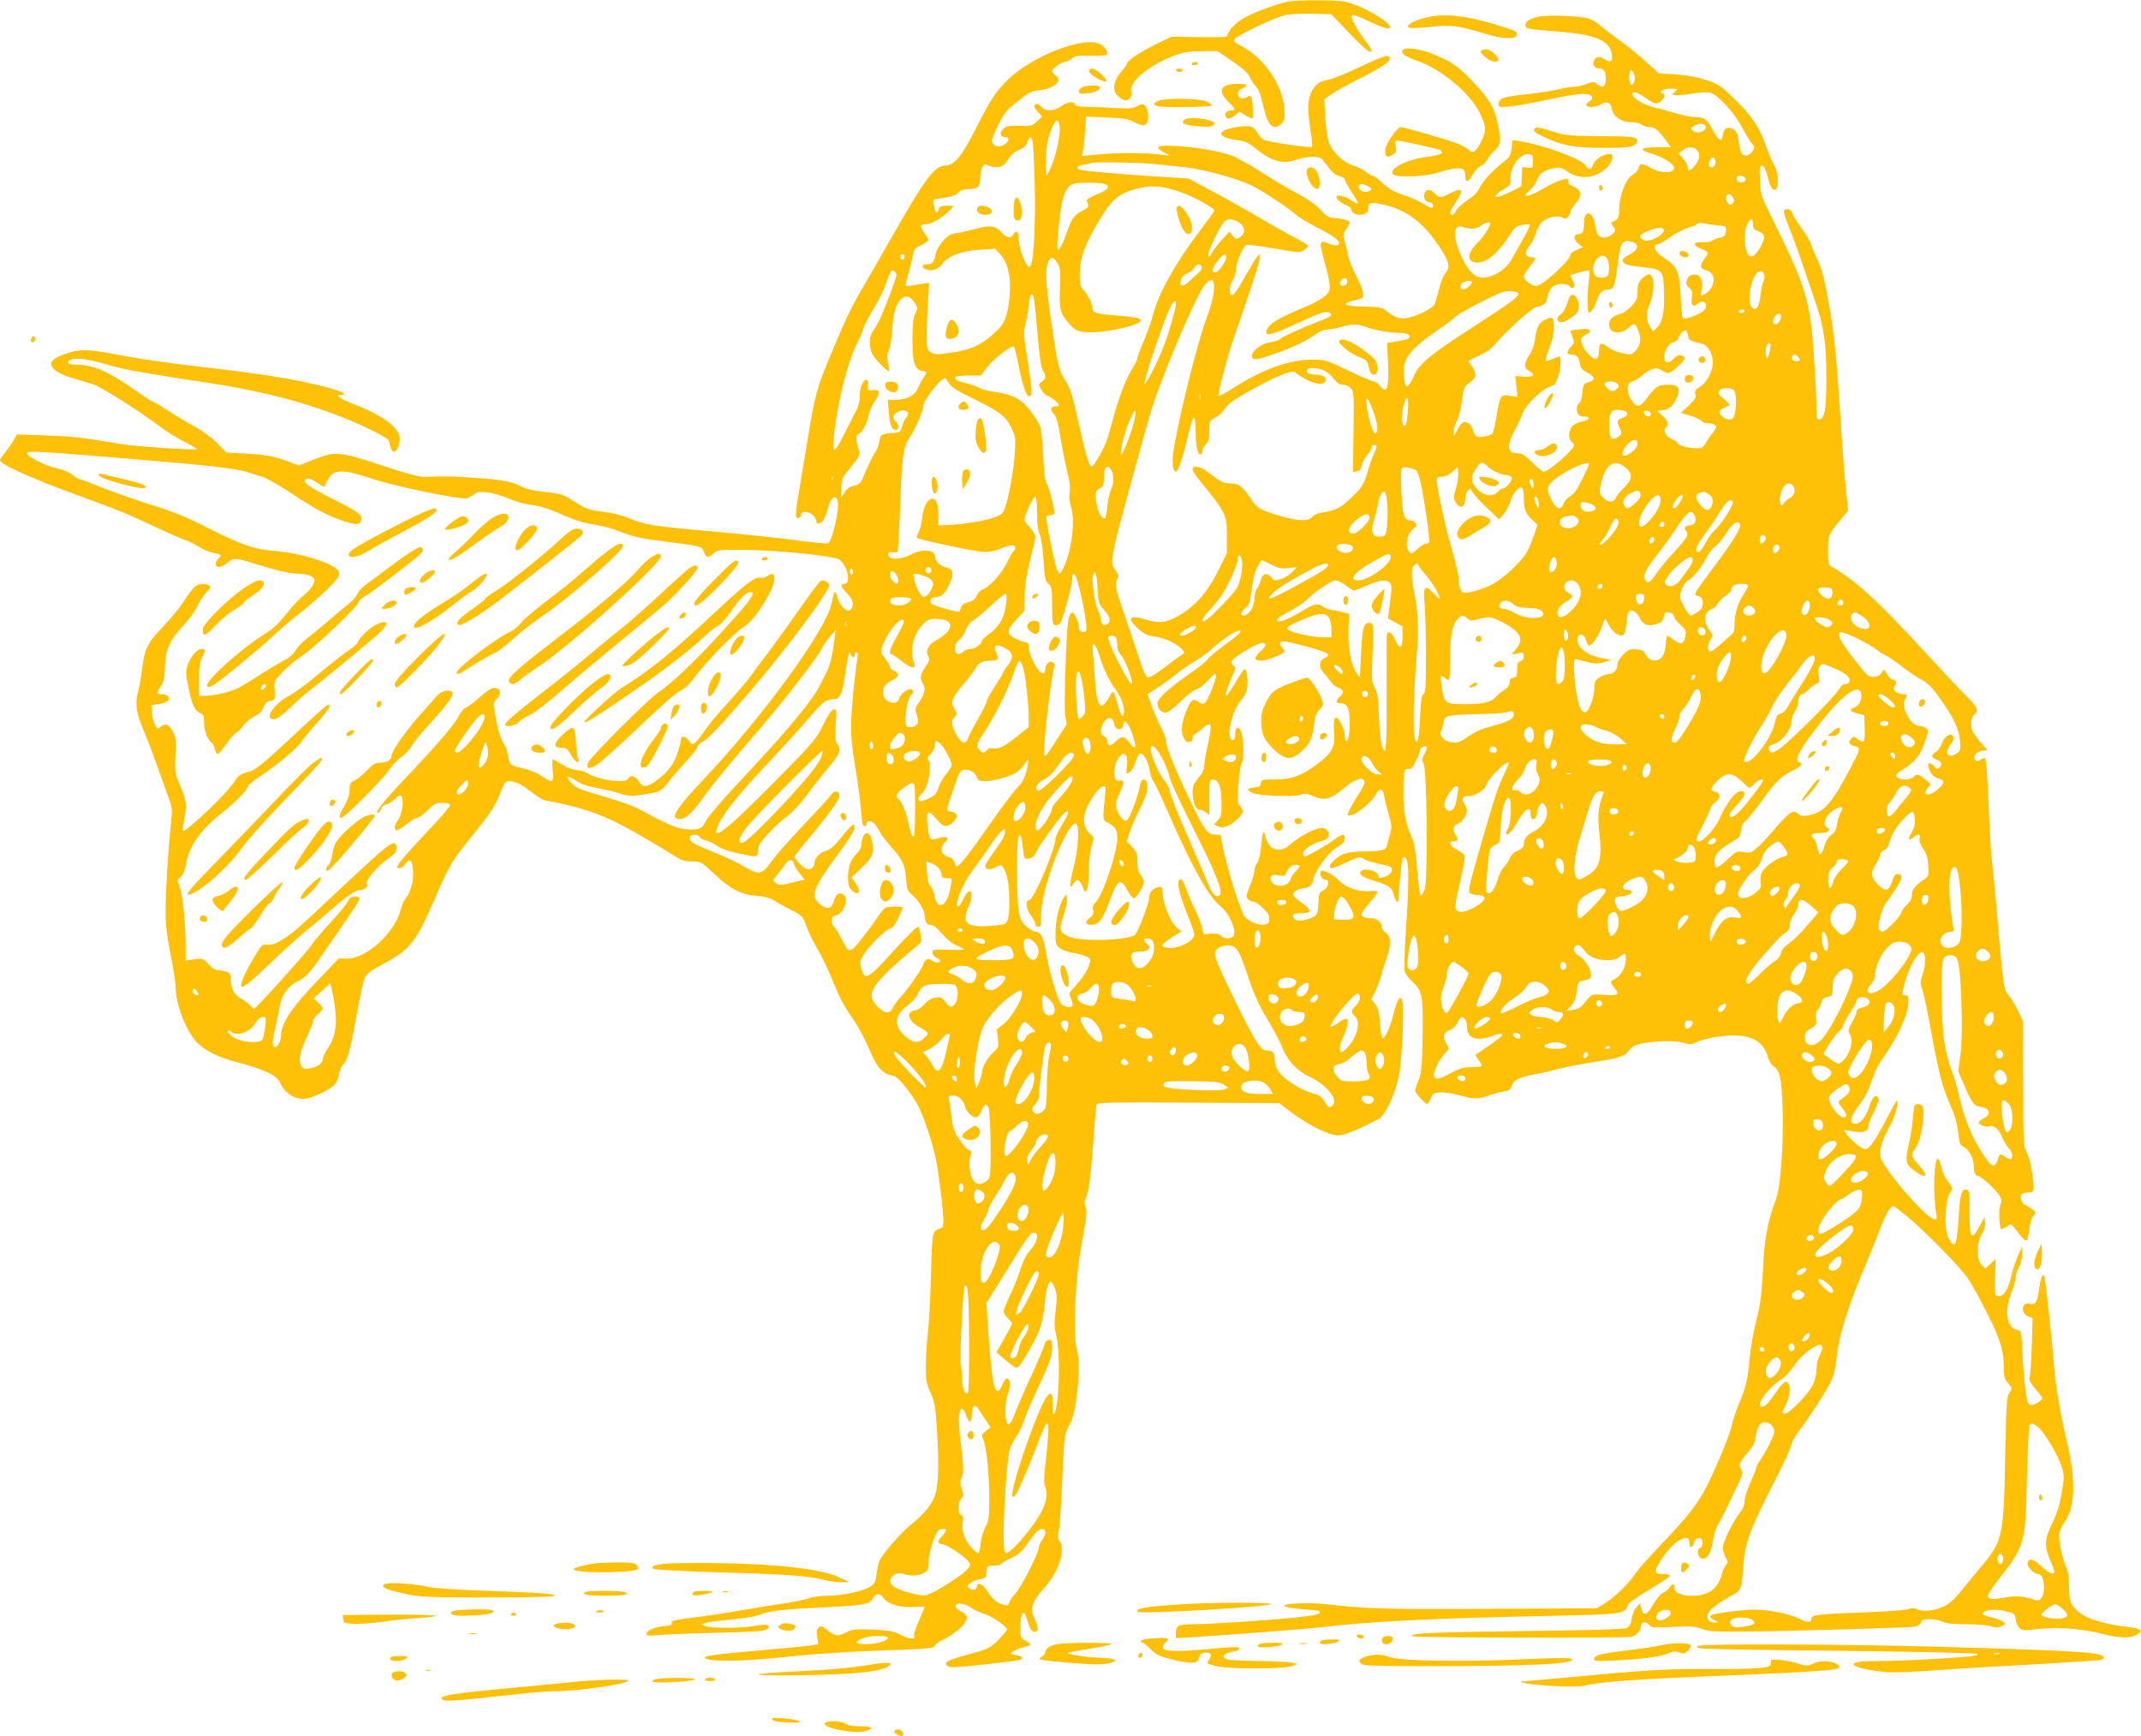 <?xml version="1.0" standalone="no"?>
<!DOCTYPE svg PUBLIC "-//W3C//DTD SVG 20010904//EN"
 "http://www.w3.org/TR/2001/REC-SVG-20010904/DTD/svg10.dtd">
<svg version="1.0" xmlns="http://www.w3.org/2000/svg"
 width="1280pt" height="1038pt" viewBox="0 0 1280 1038"
 preserveAspectRatio="xMidYMid meet">
<g transform="translate(0,1038) scale(0.1,-0.1)"
fill="#ffc107" stroke="none">
<path d="M7700 10370 c-84 -17 -235 -76 -282 -109 -29 -20 -59 -50 -68 -66 -8
-17 -16 -32 -18 -35 -2 -2 -76 -3 -165 -2 l-162 3 -83 -40 c-99 -48 -182 -102
-182 -117 0 -6 -16 -29 -36 -52 -49 -58 -56 -110 -21 -146 14 -14 35 -26 46
-26 23 0 44 31 35 53 -20 52 102 156 252 213 56 22 87 27 165 28 l97 1 88 -60
c62 -42 94 -71 106 -95 9 -19 23 -42 31 -50 23 -25 33 -51 52 -133 24 -110 60
-142 106 -96 19 19 21 30 17 90 -10 139 -118 299 -249 369 -50 26 -58 34 -48
46 21 26 245 132 304 144 33 7 105 10 166 8 l108 -3 108 -113 c97 -101 133
-129 133 -104 0 5 -18 33 -41 63 -42 56 -79 121 -79 139 0 17 22 11 110 -30
47 -22 93 -40 103 -40 81 0 -139 138 -254 160 -59 11 -286 11 -339 0z"/>
<path d="M8543 10279 c-68 -13 -139 -47 -125 -61 8 -8 41 -8 129 1 129 14 164
10 343 -44 98 -30 173 -31 178 -3 4 21 -4 24 -148 67 -159 47 -278 60 -377 40z"/>
<path d="M9197 10280 c-55 -14 -77 -28 -77 -50 0 -23 8 -24 201 -39 209 -17
295 -51 313 -124 13 -50 -3 -67 -38 -43 -34 22 -53 20 -66 -5 -14 -26 3 -49
35 -49 26 0 35 -17 35 -66 0 -42 -22 -54 -51 -28 -19 17 -22 17 -67 1 -26 -9
-61 -17 -79 -17 -17 0 -58 -7 -90 -15 -32 -8 -118 -21 -190 -29 -136 -14 -163
-23 -163 -59 0 -18 4 -19 63 -14 34 3 118 18 187 32 184 39 253 49 283 41 32
-8 35 -26 7 -44 -48 -30 20 -45 70 -16 36 22 59 12 66 -26 10 -47 56 -80 112
-80 26 0 56 -7 66 -15 11 -8 32 -15 46 -15 33 0 49 -13 94 -72 l36 -48 -86 0
c-98 0 -110 -16 -29 -39 57 -15 123 -55 132 -77 15 -40 -72 -45 -136 -9 -54
31 -67 31 -75 0 -3 -13 -19 -31 -34 -39 -41 -21 -82 -125 -82 -211 0 -45 -7
-58 -33 -68 -16 -6 -17 -8 -2 -31 15 -23 15 -26 -4 -45 -12 -12 -34 -21 -51
-21 -33 0 -44 16 -55 82 -12 78 -65 84 -65 8 0 -51 -8 -70 -31 -70 -33 0 -35
-31 -4 -56 l28 -22 -36 -16 c-21 -8 -37 -20 -37 -26 0 -35 -169 -190 -207
-190 -26 0 -73 37 -73 57 0 9 16 35 35 59 19 23 35 45 35 48 0 2 -12 6 -27 8
-37 4 -41 31 -9 69 14 16 31 49 37 72 7 23 21 52 33 65 27 31 91 47 125 32 21
-10 27 -9 38 6 7 10 13 24 13 31 0 7 14 28 31 48 40 45 34 80 -16 101 -25 10
-33 18 -28 31 11 29 -61 8 -145 -41 -97 -59 -147 -64 -83 -10 16 14 35 40 41
60 13 37 43 58 103 69 31 6 44 3 77 -20 56 -39 121 -44 184 -14 48 22 86 67
86 102 0 41 -105 -3 -116 -49 -7 -28 -29 -31 -43 -6 -22 41 -244 123 -397 148
l-41 6 -6 -48 c-4 -37 -11 -53 -32 -69 -71 -54 -136 -122 -156 -162 -16 -32
-37 -55 -75 -79 -30 -19 -61 -48 -69 -65 -9 -16 -20 -27 -25 -24 -16 10 -12
24 18 68 57 84 49 101 -27 62 -62 -31 -64 -31 -95 0 -27 27 -52 25 -61 -6 -7
-22 10 -49 31 -49 17 0 29 -19 18 -30 -5 -5 -28 4 -52 20 -24 16 -79 41 -123
55 -62 21 -90 37 -124 71 -25 24 -51 44 -59 44 -8 0 -27 11 -43 24 -16 13 -47
29 -69 35 -59 16 -129 81 -149 139 -9 26 -19 95 -22 153 l-6 106 44 30 c24 17
82 50 129 73 194 97 250 139 205 156 -8 3 -81 -26 -162 -65 -81 -38 -166 -73
-188 -77 -56 -9 -84 -29 -106 -77 -22 -50 -23 -101 -4 -227 8 -52 12 -96 10
-98 -9 -9 -272 30 -292 43 -12 9 -29 28 -37 44 -9 16 -26 31 -38 34 -36 9
-149 -10 -167 -28 -15 -15 -14 -17 3 -30 10 -8 39 -17 65 -20 69 -10 77 -13
129 -54 97 -77 159 -94 241 -66 75 24 140 24 160 -2 9 -12 28 -37 43 -56 16
-21 39 -37 57 -40 17 -4 31 -13 31 -20 0 -8 19 -42 41 -76 23 -34 40 -64 37
-67 -3 -3 -23 6 -43 21 -37 24 -85 34 -85 17 0 -14 32 -39 63 -51 15 -6 27
-17 27 -26 0 -22 44 -37 75 -25 18 7 25 17 25 35 0 35 16 39 94 21 128 -30
222 -97 310 -220 80 -113 92 -153 56 -191 -11 -12 -27 -52 -36 -91 -9 -38 -21
-79 -27 -92 -11 -24 -85 -63 -154 -81 -47 -13 -83 -2 -136 41 -25 20 -41 23
-129 25 -113 1 -145 15 -77 33 24 6 50 13 57 15 22 8 13 53 -28 131 -23 42
-45 99 -51 128 -5 28 -15 68 -21 89 -10 33 -9 41 11 68 12 17 20 36 18 43 -3
8 -32 16 -68 20 -59 6 -66 9 -104 51 -26 30 -76 64 -144 101 -57 30 -155 89
-218 130 -64 40 -140 83 -170 94 -71 26 -204 49 -329 57 -115 7 -137 -4 -77
-37 l38 -20 -70 7 c-94 11 -260 10 -369 -1 l-89 -9 7 29 c4 16 10 69 13 118
l6 89 121 -5 c98 -4 129 -9 163 -26 52 -27 69 -27 82 -3 13 23 3 87 -16 102
-10 9 -21 8 -46 -6 -28 -15 -48 -16 -147 -10 -63 3 -138 7 -167 7 -35 0 -53 4
-57 14 -8 21 -41 17 -82 -11 -45 -30 -93 -33 -117 -5 -19 22 -33 25 -43 9 -3
-6 6 -23 20 -38 l26 -27 -31 -30 c-28 -27 -34 -29 -103 -26 -59 2 -77 -1 -96
-16 -27 -22 -21 -52 10 -52 30 0 22 -31 -12 -48 -33 -16 -68 -2 -68 27 0 10
18 54 40 98 34 69 49 87 115 138 65 52 83 61 130 66 88 10 141 58 97 87 -12 8
-22 21 -22 28 0 15 56 54 78 54 8 0 25 9 39 20 22 17 38 20 113 17 49 -1 91 1
95 5 14 13 -7 49 -38 64 -96 50 -404 -69 -552 -213 -72 -71 -99 -111 -190
-290 -84 -167 -131 -223 -184 -223 -63 0 -119 -75 -321 -430 -67 -118 -147
-257 -177 -308 -61 -104 -101 -187 -180 -377 -89 -213 -101 -255 -143 -513
-22 -136 -49 -295 -59 -354 -10 -58 -15 -112 -11 -119 9 -14 30 -3 30 17 0 21
47 17 70 -6 11 -11 20 -27 20 -35 0 -23 28 -18 44 8 8 12 19 42 25 66 18 81
61 94 61 19 0 -64 -40 -218 -58 -225 -9 -4 -88 3 -176 15 -89 13 -307 36 -486
52 -390 35 -434 42 -528 81 -46 19 -105 34 -160 40 -70 8 -97 16 -137 41 -27
17 -64 39 -81 50 -20 12 -65 21 -126 27 -53 5 -110 17 -128 26 -68 35 -118 46
-274 57 -149 11 -191 12 -316 7 -33 -1 -105 18 -249 66 -262 87 -289 89 -411
39 l-94 -37 -45 17 c-95 37 -150 48 -267 54 l-122 7 -53 55 c-31 31 -88 74
-134 99 -44 24 -117 68 -163 98 -45 29 -86 53 -91 53 -5 0 -50 30 -102 66
-163 115 -252 154 -356 154 -51 0 -65 16 -26 31 33 12 110 1 232 -36 82 -24
228 -50 561 -100 398 -59 708 -147 988 -280 62 -30 114 -60 116 -67 3 -7 7
-25 10 -40 13 -58 56 -17 56 52 0 60 -105 139 -267 200 -87 33 -124 60 -82 60
49 0 -2 23 -113 51 -174 44 -373 75 -718 115 -173 19 -396 51 -495 71 -198 38
-242 39 -340 2 -31 -11 -60 -30 -66 -42 -17 -31 33 -71 123 -97 40 -12 96 -28
123 -37 48 -14 264 -151 410 -259 39 -29 103 -68 144 -89 40 -20 71 -38 69
-40 -8 -8 -368 16 -452 30 -214 37 -290 46 -453 52 l-172 6 -18 -33 c-10 -18
-33 -50 -50 -72 -18 -22 -33 -44 -33 -49 0 -25 190 -110 475 -214 232 -84 278
-103 477 -196 82 -38 153 -69 160 -69 7 0 39 -16 71 -36 32 -20 76 -38 98 -41
42 -6 48 -13 24 -33 -8 -7 -15 -21 -15 -31 0 -27 32 -24 68 6 38 32 52 31 164
-5 124 -39 214 -60 265 -60 50 0 93 -18 93 -38 0 -24 -30 -66 -71 -97 -21 -16
-66 -65 -99 -107 -41 -52 -80 -89 -122 -115 -153 -95 -372 -293 -349 -316 7
-7 19 -4 38 8 54 35 265 209 351 289 48 45 121 107 162 138 41 32 112 93 158
137 101 97 103 112 25 154 -67 36 -221 75 -326 83 -122 8 -203 36 -397 134
-135 69 -213 101 -340 140 -91 29 -227 76 -302 106 -76 30 -140 54 -144 54 -3
0 -19 11 -34 23 -16 14 -54 29 -86 36 -62 12 -175 67 -182 89 -6 19 49 16 580
-28 499 -41 674 -61 743 -84 22 -8 58 -19 80 -25 22 -6 97 -48 166 -93 157
-104 223 -139 322 -173 83 -27 107 -24 107 15 0 26 -24 43 -165 114 -146 74
-181 98 -171 115 11 17 30 13 70 -14 20 -14 39 -25 41 -25 2 0 12 16 21 35 34
72 85 74 275 11 119 -40 480 -116 551 -116 10 0 32 10 48 21 25 19 37 21 85
15 32 -3 88 -20 125 -36 38 -16 90 -32 117 -35 78 -11 122 -25 216 -67 59 -26
119 -45 179 -54 50 -8 116 -26 147 -39 82 -34 120 -42 296 -65 198 -25 201
-25 214 -61 12 -35 27 -36 58 -7 23 21 31 22 181 21 204 -2 535 -36 569 -58
48 -32 74 -145 33 -145 -29 0 -25 -15 16 -59 26 -30 35 -47 32 -68 -7 -62 -69
-31 -92 46 -15 49 -17 47 -35 -38 -33 -159 -408 -673 -769 -1055 -135 -143
-185 -212 -161 -227 35 -22 85 13 152 108 53 76 192 245 367 447 128 148 327
406 349 451 10 22 34 58 53 79 l34 39 -13 -99 c-8 -54 -23 -117 -35 -139 -11
-22 -31 -62 -45 -90 -49 -96 -182 -257 -444 -537 -159 -170 -237 -262 -249
-294 -11 -29 -46 -38 -113 -31 -57 6 -116 32 -274 119 -28 16 -114 47 -190 69
-179 53 -186 55 -219 90 -39 41 -23 47 31 11 33 -22 70 -34 138 -46 50 -9 112
-24 135 -33 43 -15 60 -15 177 5 51 9 63 17 105 72 19 25 65 78 102 118 37 39
68 79 68 87 0 8 12 21 28 29 38 20 114 101 296 314 223 261 472 598 463 626
-5 16 -33 30 -49 24 -8 -4 -64 -77 -125 -165 -61 -87 -144 -202 -184 -256 -41
-53 -91 -121 -112 -150 -20 -28 -83 -101 -138 -162 -56 -60 -116 -132 -134
-160 -18 -27 -42 -59 -54 -70 -22 -19 -22 -19 -45 10 -23 29 -46 28 -46 -3 0
-9 -10 -46 -22 -82 -24 -66 -57 -107 -130 -161 -52 -37 -78 -37 -100 1 -18 32
-52 40 -62 15 -11 -31 -181 -9 -243 32 -14 9 -43 18 -64 19 -24 1 -58 14 -87
33 -27 17 -52 31 -57 31 -4 0 -5 -29 -1 -65 7 -73 1 -79 -49 -45 -41 29 -92
49 -147 61 -56 12 -63 20 -72 77 -3 24 -16 56 -27 72 -19 25 -37 92 -55 203
-6 31 -3 42 15 58 26 25 27 56 1 64 -25 8 -48 -5 -111 -61 -28 -25 -61 -49
-74 -54 -12 -5 -32 -28 -43 -52 -24 -48 -114 -154 -318 -370 -131 -138 -187
-208 -166 -208 5 0 14 11 20 25 6 14 19 25 28 25 9 0 32 14 52 31 31 28 36 29
44 14 14 -24 -1 -111 -23 -139 -20 -26 -25 -51 -10 -60 5 -3 31 12 57 34 27
22 57 40 67 40 10 0 38 20 63 45 39 40 48 45 89 45 33 0 45 -4 45 -15 0 -8
-65 -83 -144 -166 -79 -83 -151 -165 -160 -180 -16 -28 -16 -29 2 -29 11 0 27
12 37 26 26 40 45 15 45 -58 0 -59 -18 -118 -46 -149 -8 -9 -22 -41 -29 -70
-37 -139 -208 -293 -323 -290 l-47 1 -113 -118 c-168 -174 -232 -269 -232
-344 -1 -35 -19 -68 -39 -68 -15 0 -14 36 5 117 9 37 20 92 25 122 11 69 49
125 103 151 53 25 76 50 167 183 41 59 104 151 141 205 37 53 68 103 68 110 0
7 -12 12 -28 12 -22 0 -32 -7 -43 -30 -8 -16 -54 -73 -104 -126 -49 -54 -99
-112 -110 -130 -22 -37 -335 -384 -345 -384 -4 0 -15 9 -25 20 -11 12 -36 30
-57 42 -40 23 -58 58 -58 115 0 27 -5 35 -26 43 -14 6 -36 10 -50 10 -16 0
-37 13 -58 36 -32 35 -35 36 -85 29 l-51 -7 0 89 c0 129 -18 302 -36 351 -15
41 -15 43 6 60 15 12 25 36 31 72 17 108 84 206 213 308 84 67 156 140 156
158 0 8 35 37 78 65 110 74 221 168 247 209 13 19 55 70 94 113 69 76 93 119
52 98 -10 -6 -108 -94 -216 -196 -159 -148 -207 -187 -239 -196 -60 -16 -68
-21 -101 -70 -49 -74 -288 -299 -302 -286 -2 3 2 38 10 78 15 82 12 104 -29
199 -29 66 -31 87 -22 225 2 36 -3 61 -18 90 -24 45 -47 55 -74 30 -18 -16
-19 -15 -34 13 -8 16 -17 49 -18 73 l-3 44 43 5 c23 4 47 11 54 18 18 18 1 42
-32 42 -36 0 -36 2 -8 49 18 29 23 52 24 116 2 100 28 158 115 251 33 36 69
86 80 112 11 26 35 62 52 80 26 27 29 34 17 42 -23 15 -63 11 -86 -8 -12 -9
-41 -49 -66 -88 -25 -39 -80 -105 -121 -148 -93 -95 -113 -135 -127 -251 -6
-49 -16 -108 -22 -130 -22 -77 -15 -134 26 -230 21 -49 60 -151 86 -225 27
-74 58 -162 70 -194 20 -56 21 -67 11 -160 -17 -154 -31 -396 -31 -516 0 -80
8 -147 30 -258 17 -83 30 -169 30 -191 0 -101 58 -256 123 -328 50 -54 132
-95 257 -127 147 -38 227 -76 244 -118 25 -59 81 -98 141 -98 38 0 145 48 182
82 13 12 25 39 29 64 3 23 15 51 25 60 25 23 44 89 74 259 14 77 32 170 41
208 18 75 21 78 139 142 149 82 181 123 295 384 90 206 98 219 220 371 113
139 144 187 172 263 12 33 27 61 35 64 30 12 86 -10 145 -58 34 -27 71 -51 83
-53 237 -44 359 -88 553 -199 83 -48 178 -104 213 -127 53 -34 70 -40 116 -40
53 0 54 -1 135 -76 96 -90 156 -121 253 -130 47 -4 82 -14 106 -29 19 -13 62
-36 95 -53 71 -36 76 -41 98 -107 9 -27 35 -80 57 -117 23 -37 60 -114 84
-170 55 -135 77 -178 140 -268 28 -42 66 -112 84 -155 55 -131 85 -166 155
-177 24 -4 106 -105 145 -178 34 -66 85 -218 106 -318 17 -85 45 -309 45 -369
0 -37 -3 -42 -29 -51 -38 -13 -38 -18 -46 -297 -3 -121 -11 -267 -18 -325 -7
-58 -12 -148 -12 -200 0 -83 4 -103 28 -155 25 -53 29 -77 39 -230 14 -233 8
-348 -22 -409 -26 -51 -71 -101 -139 -155 -51 -40 -169 -176 -183 -211 -6 -14
-13 -49 -17 -79 -5 -42 -12 -58 -31 -72 -38 -29 -173 -59 -260 -59 -44 0 -92
-6 -111 -14 -19 -8 -97 -24 -174 -35 -77 -12 -189 -30 -250 -41 -60 -10 -164
-26 -230 -35 -164 -21 -175 -24 -169 -39 4 -10 -10 -15 -50 -18 -57 -5 -111
-31 -100 -50 4 -7 28 -8 68 -3 33 4 190 10 347 14 221 5 290 10 303 20 30 25
2 35 -64 22 -73 -15 -265 -16 -300 -3 l-25 10 25 10 c14 5 82 14 151 20 70 6
143 18 163 26 60 25 139 35 376 46 255 12 292 19 308 55 15 32 45 32 65 1 24
-36 105 -60 184 -53 46 3 63 2 59 -7 -51 -117 -66 -158 -61 -166 14 -23 -30
-20 -78 5 -45 24 -67 28 -168 33 -107 4 -120 3 -163 -18 -50 -25 -63 -23 -118
21 -23 19 -30 20 -43 9 -12 -10 -14 -23 -9 -56 l6 -43 -37 -7 c-21 -4 -173
-19 -339 -33 -249 -22 -301 -29 -301 -41 0 -24 205 -24 425 -1 225 24 433 38
685 46 216 7 265 12 265 28 1 7 23 22 49 35 27 12 69 41 95 63 58 52 61 82 11
106 -22 11 -34 23 -32 33 4 21 54 16 90 -10 15 -12 50 -28 76 -36 50 -14 141
-77 141 -96 0 -6 -24 -34 -52 -63 -51 -49 -59 -53 -176 -85 -129 -35 -153 -48
-127 -70 13 -11 52 -9 216 9 109 12 206 24 214 27 26 10 16 23 -22 30 -34 6
-35 8 -17 21 10 8 38 19 62 25 23 6 42 13 42 17 0 3 -14 14 -30 23 -28 16 -30
20 -30 80 0 35 5 70 11 78 12 17 12 17 39 -60 11 -33 20 -45 35 -45 24 0 23
31 0 78 -30 59 -16 102 62 189 83 93 124 220 89 273 -14 21 -15 32 -6 64 5 21
14 150 20 287 12 282 13 294 46 350 41 72 69 352 43 441 -26 91 -12 420 27
633 33 186 34 198 24 226 -8 21 -7 35 4 58 16 36 31 153 46 381 6 88 13 166
16 173 3 11 106 13 548 10 l545 -3 28 -22 c113 -91 242 -161 312 -170 36 -5
87 14 251 96 47 24 114 179 129 297 15 118 25 355 17 398 -10 53 -29 33 -51
-51 -21 -88 -55 -165 -69 -160 -6 2 -13 39 -16 88 -4 68 -10 90 -28 115 l-24
31 23 44 c12 24 28 67 35 94 7 28 22 75 33 105 29 79 28 133 -4 154 -14 9 -25
25 -25 36 0 27 -27 50 -60 50 -38 0 -60 9 -60 26 0 8 23 39 50 69 28 31 48 60
45 64 -2 5 -25 6 -49 4 -61 -7 -143 22 -181 63 -17 18 -48 40 -68 49 -34 14
-38 14 -43 0 -7 -18 12 -45 32 -45 27 0 16 -48 -13 -62 -26 -12 -28 -18 -31
-79 -3 -72 -8 -78 -81 -99 -38 -10 -71 1 -71 25 0 11 13 15 51 15 64 0 64 19
0 64 -25 18 -46 36 -48 41 -6 21 17 39 58 44 43 6 54 17 63 62 9 44 86 149
130 177 47 31 56 40 56 65 0 23 -17 21 -54 -6 -47 -36 -170 -107 -185 -107 -7
0 -11 9 -9 23 3 23 67 61 119 72 51 10 41 75 -10 75 -37 0 -133 -50 -183 -95
-66 -61 -134 -40 -153 46 -10 45 -16 29 -26 -62 -5 -49 -14 -88 -23 -98 -9
-10 -16 -30 -16 -44 0 -15 -12 -56 -27 -91 -22 -54 -24 -68 -13 -81 7 -8 21
-15 32 -15 11 0 38 -18 60 -40 30 -30 39 -45 36 -67 -2 -23 -8 -29 -35 -31
-40 -4 -105 29 -119 60 -49 107 -134 408 -134 474 0 2 -15 4 -33 4 -48 0 -66
24 -155 210 -89 185 -142 318 -142 353 0 13 -13 48 -29 78 -15 30 -40 87 -55
127 l-26 72 58 37 c31 20 82 56 112 81 30 25 78 58 106 74 28 15 78 52 110 80
67 59 141 108 162 108 23 0 -1 -24 -92 -90 -45 -33 -89 -70 -98 -83 -9 -13
-58 -52 -110 -88 -113 -77 -188 -145 -188 -171 0 -33 19 -58 46 -58 17 0 46
21 96 70 40 39 81 70 92 70 11 0 41 23 68 52 40 44 48 49 48 30 0 -29 -48
-148 -66 -163 -11 -9 -20 -8 -39 5 -32 21 -42 15 -66 -38 -34 -77 -42 -135
-24 -173 11 -23 21 -33 32 -29 8 3 17 6 19 6 2 0 4 9 4 20 0 11 4 20 10 20 5
0 25 14 43 30 64 56 68 43 33 -115 -9 -38 -16 -84 -16 -102 0 -21 -11 -45 -35
-73 -28 -33 -35 -50 -35 -84 0 -58 18 -106 39 -106 9 0 27 -7 39 -16 l22 -15
0 105 c0 99 1 106 20 106 35 0 52 -42 53 -135 1 -76 -2 -87 -22 -109 l-24 -25
24 -11 c31 -14 65 -2 113 40 40 35 44 54 20 81 -18 20 -18 27 -8 154 3 50 12
96 18 104 13 17 12 147 -3 184 -16 40 -36 34 -36 -10 0 -27 -4 -38 -15 -38
-44 0 -7 180 51 240 17 18 31 46 35 72 7 46 -2 113 -15 113 -5 0 -29 -36 -55
-80 -72 -125 -79 -100 -13 52 15 32 15 38 2 48 -25 21 -17 33 43 72 88 56 130
74 144 60 8 -8 2 -20 -26 -46 -43 -39 -40 -56 7 -56 32 0 137 43 137 56 0 4
-8 16 -17 26 -12 13 -14 21 -5 30 8 8 44 2 134 -22 150 -40 174 -54 126 -75
-33 -14 -35 -57 -5 -87 13 -12 31 -36 41 -51 10 -16 31 -33 47 -39 34 -12 37
-28 9 -53 -28 -25 -25 -41 7 -40 19 0 31 -7 40 -25 21 -41 14 -200 -8 -200 -5
0 -9 14 -9 30 0 17 -9 49 -20 70 -35 68 -52 47 -44 -52 7 -84 -12 -119 -101
-186 -93 -70 -155 -92 -255 -92 -74 0 -79 -1 -82 -22 -2 -19 -10 -24 -40 -26
-45 -4 -48 -14 -10 -32 36 -18 253 -26 290 -11 23 10 36 8 76 -10 63 -27 104
-17 177 46 56 47 99 68 119 55 17 -10 8 -33 -50 -125 -29 -46 -46 -83 -41 -88
20 -20 138 69 167 125 21 40 42 36 49 -9 3 -21 15 -71 27 -111 19 -64 20 -78
9 -115 -7 -23 -15 -54 -18 -68 -6 -32 -31 -39 -137 -39 -39 0 -89 -5 -110 -11
-58 -16 -125 -89 -82 -89 8 0 48 16 89 36 70 33 77 34 99 20 21 -13 49 -22
141 -41 49 -10 32 -56 -26 -70 -21 -6 -27 -4 -27 9 0 30 -89 52 -106 25 -11
-18 17 -36 92 -58 78 -23 98 -40 109 -88 6 -29 25 -47 25 -25 2 65 20 245 26
253 5 9 11 7 21 -6 17 -25 17 -149 -2 -432 -9 -134 -11 -232 -6 -245 5 -13 24
-36 41 -53 64 -59 69 -85 65 -325 -3 -189 -6 -221 -24 -268 -12 -29 -21 -57
-21 -62 0 -13 60 -80 71 -80 5 0 14 12 20 27 6 15 16 31 22 35 22 14 89 8 165
-13 78 -22 98 -21 172 5 25 9 61 18 82 21 29 4 38 11 46 35 13 35 48 52 147
69 39 7 90 19 115 27 25 8 115 26 200 40 190 30 211 37 238 74 26 34 63 46
182 54 58 4 102 2 138 -7 45 -12 56 -12 80 0 42 23 150 43 227 43 114 0 182
-43 205 -131 6 -22 21 -46 35 -55 36 -24 46 -71 52 -244 7 -213 -11 -474 -39
-548 -51 -138 -69 -232 -78 -422 -8 -151 -15 -207 -40 -305 -17 -66 -35 -169
-40 -230 -12 -128 -20 -162 -65 -270 -18 -44 -35 -97 -39 -118 -10 -52 -87
-241 -147 -362 -58 -115 -112 -184 -284 -365 -70 -73 -137 -149 -149 -169 -35
-54 -125 -142 -181 -176 l-50 -30 -655 -3 c-627 -3 -717 0 -965 28 -101 12
-263 4 -247 -12 5 -5 54 -14 108 -18 55 -5 100 -9 102 -10 1 0 2 -4 2 -9 0
-12 -29 -18 -135 -30 -131 -15 -525 -41 -620 -41 -90 0 -105 -8 -105 -54 l0
-29 108 6 c238 15 656 47 778 61 287 33 689 53 1314 65 349 7 432 12 463 24
25 11 37 22 37 36 0 14 34 39 130 97 71 42 127 81 124 85 -3 5 -18 9 -34 9
-56 0 -62 7 -40 49 31 63 96 137 134 155 42 20 56 15 56 -20 0 -30 16 -31 26
-1 8 26 22 37 41 30 18 -7 16 -50 -3 -57 -24 -9 -14 -60 13 -64 30 -4 52 32
64 109 6 35 19 78 30 94 10 17 31 55 45 85 14 30 44 93 66 139 35 69 40 86 30
102 -19 30 -15 44 33 100 35 41 46 63 51 101 9 65 32 93 68 84 15 -4 32 -18
38 -32 10 -21 7 -34 -18 -86 -16 -34 -41 -79 -56 -100 -16 -21 -28 -44 -28
-52 0 -7 -16 -47 -35 -89 -19 -42 -35 -91 -35 -111 0 -22 -9 -45 -25 -65 -39
-46 -105 -180 -105 -213 0 -17 8 -43 17 -59 15 -26 15 -30 1 -46 -8 -10 -19
-31 -22 -48 -22 -90 -80 -135 -176 -135 -72 0 -110 18 -110 51 0 24 -12 24
-27 0 -7 -11 -25 -26 -40 -33 -16 -7 -40 -37 -58 -68 -37 -66 -60 -75 -72 -29
l-9 33 -21 -23 c-12 -12 -24 -42 -28 -67 -4 -31 -13 -48 -28 -56 -16 -8 -193
-14 -627 -19 -546 -7 -684 -13 -655 -31 15 -9 1287 -12 1310 -3 34 14 55 37
55 62 0 28 30 32 51 7 12 -15 30 -16 141 -10 109 5 134 3 170 -11 36 -15 74
-18 243 -17 279 2 1004 23 1037 30 15 3 30 15 33 25 5 15 16 19 53 19 26 0 60
-7 76 -15 20 -11 60 -15 138 -15 61 0 128 -5 149 -12 30 -9 45 -8 66 1 26 12
27 13 9 26 -10 8 -43 20 -73 26 -30 7 -52 17 -50 23 7 22 72 29 133 15 57 -14
59 -15 65 -52 8 -49 34 -69 79 -62 139 22 304 13 450 -25 91 -24 151 -25 191
-4 45 23 30 38 -47 47 -183 22 -288 62 -331 126 -19 28 -23 47 -23 115 0 58
-6 93 -20 123 -20 46 -40 137 -40 187 0 17 14 50 35 80 61 89 66 244 15 463
-45 195 -69 335 -80 468 -13 163 -48 489 -56 524 -9 39 -23 11 -34 -69 -11
-77 -21 -93 -56 -84 -49 12 -55 -58 -7 -77 l25 -9 -5 -163 c-3 -89 -8 -174
-12 -188 -5 -21 1 -35 34 -73 23 -26 41 -51 41 -55 0 -12 -46 -41 -64 -41 -8
0 -17 4 -20 9 -12 18 -28 158 -34 293 -7 138 -8 143 -29 146 -65 9 -83 114
-38 224 14 34 25 73 25 87 0 15 9 43 20 64 12 21 20 55 19 79 l-1 43 -23 -50
c-13 -27 -31 -83 -40 -122 -19 -83 -47 -126 -79 -121 -20 3 -21 7 -18 113 l3
110 -31 -30 -30 -29 -23 22 c-32 32 -31 132 1 184 15 24 22 49 20 70 l-3 33
-30 -55 c-50 -91 -60 -77 -60 80 0 115 -2 135 -16 138 -32 6 -41 -26 -49 -161
-10 -176 -23 -203 -62 -126 -28 53 -18 240 13 273 15 16 10 33 -17 66 -15 17
-32 54 -38 83 -6 29 -16 51 -21 50 -24 -5 -29 -217 -9 -331 5 -25 3 -32 -9
-32 -35 0 -207 184 -292 312 -33 50 -37 63 -33 101 5 41 26 94 68 167 20 36
43 130 31 130 -3 0 -31 -48 -61 -107 -67 -129 -104 -183 -128 -183 -21 0 -83
50 -111 88 l-19 28 58 -10 c63 -10 90 0 90 34 0 9 13 44 30 76 29 58 36 85 24
97 -15 14 -34 -9 -48 -57 -19 -64 -57 -109 -89 -104 -32 5 -25 41 23 104 42
56 55 83 90 179 11 33 34 78 50 100 95 130 159 271 160 348 0 31 -3 37 -20 37
-17 0 -19 5 -14 27 20 97 63 193 99 223 36 30 47 -45 19 -126 -15 -44 -15 -51
1 -98 9 -28 32 -138 51 -245 42 -231 64 -319 100 -403 46 -110 54 -137 62
-206 6 -57 10 -68 32 -79 31 -15 60 -68 60 -110 0 -41 9 -63 25 -63 19 0 113
-88 131 -121 11 -23 12 -34 3 -51 -11 -20 -7 -133 4 -145 3 -3 16 2 29 11 12
9 26 16 30 16 5 0 24 -23 44 -50 20 -28 42 -49 48 -47 6 2 14 32 18 67 4 37
14 70 25 82 17 19 17 20 -7 39 -14 10 -33 21 -42 25 -19 6 -34 46 -23 63 3 6
19 11 35 11 16 0 32 5 35 10 13 20 -16 194 -38 230 -20 34 -21 48 -21 410 l-1
375 -32 65 c-17 36 -41 74 -51 86 -11 11 -22 29 -25 40 -10 32 -25 175 -47
444 -12 140 -26 284 -31 320 -5 36 -14 175 -19 310 -10 237 -16 310 -26 310
-2 0 -13 -6 -24 -12 -14 -9 -22 -10 -31 -1 -18 18 7 51 42 55 l31 3 -41 46
c-22 26 -45 59 -51 75 -13 32 -5 77 16 95 25 21 15 43 -42 99 -31 30 -152 159
-269 286 -281 305 -400 412 -549 499 -14 8 -17 25 -17 92 0 93 3 100 71 181
l49 59 -14 139 c-8 77 -21 245 -29 374 -28 422 -38 523 -67 695 -31 178 -47
241 -84 315 -12 25 -25 57 -28 71 -4 14 -29 57 -57 95 -28 38 -53 79 -56 92
-6 22 -37 31 -49 12 -3 -5 10 -47 28 -92 19 -46 55 -144 80 -218 25 -74 61
-180 80 -235 51 -146 67 -259 66 -459 0 -179 -10 -238 -41 -244 -15 -3 -18 4
-18 50 0 127 -21 448 -35 539 -26 174 -64 277 -223 599 -76 153 -77 156 -80
243 -3 74 -2 87 12 87 10 0 21 -19 31 -57 19 -71 28 -88 46 -88 24 0 24 99 0
138 -11 18 -33 69 -49 114 -49 139 -96 204 -253 348 -53 48 -168 83 -303 91
l-88 5 -80 72 c-43 39 -115 98 -160 129 -44 32 -96 71 -114 88 -18 16 -50 34
-71 40 -51 15 -249 22 -296 10z m573 -346 c11 -28 -4 -69 -21 -59 -12 8 -12
85 1 85 6 0 15 -12 20 -26z m248 -98 c-10 -7 -18 -16 -18 -20 0 -9 52 -7 128
6 37 6 80 8 96 4 45 -11 146 -121 190 -206 21 -41 48 -85 59 -97 19 -21 19
-24 3 -48 -18 -27 -47 -33 -64 -12 -5 6 -13 38 -17 70 -6 46 -12 61 -32 74
-29 19 -56 8 -61 -23 -7 -42 -11 -47 -28 -33 -9 7 -26 34 -40 61 -28 55 -48
68 -101 68 -21 0 -74 11 -118 24 -44 13 -102 29 -130 35 -58 14 -125 55 -125
76 0 23 21 18 77 -20 59 -40 69 -42 95 -18 21 18 24 39 6 45 -27 9 7 28 50 28
41 -1 45 -2 30 -14z m-3685 -198 c13 -49 -22 -211 -62 -283 l-16 -30 -3 68
c-3 80 10 161 37 222 22 50 36 57 44 23z m3862 -8 c17 -28 -43 -56 -72 -34
-17 13 -17 15 1 29 23 17 62 20 71 5z m-4021 -97 c3 -16 9 -129 12 -253 6
-222 -5 -453 -24 -487 -8 -14 -12 -13 -27 10 -22 34 -45 112 -45 153 0 40 -15
52 -30 24 -15 -28 -41 -25 -71 9 -38 43 -69 47 -158 22 -42 -11 -94 -23 -116
-25 -31 -4 -48 -14 -77 -46 -22 -25 -40 -57 -44 -78 -8 -47 -21 -62 -50 -62
-34 0 -39 -18 -9 -30 38 -14 72 -2 101 36 35 46 116 75 226 81 l87 6 29 -31
c46 -49 66 -128 59 -236 -6 -105 -27 -174 -65 -211 -101 -99 -158 -126 -305
-146 -67 -10 -81 -9 -102 5 -24 16 -25 20 -24 119 0 56 4 145 8 197 4 52 6 96
5 98 -1 2 -31 -3 -68 -9 -36 -7 -68 -10 -71 -8 -3 3 5 37 16 75 11 38 24 87
27 109 6 35 13 43 50 60 23 11 42 24 42 30 0 6 -11 26 -25 45 -28 38 -25 50
14 50 30 0 103 43 140 84 l24 26 -42 0 c-34 0 -44 -4 -48 -20 -3 -11 -9 -20
-14 -20 -9 0 -24 68 -17 75 2 3 31 8 64 13 41 6 67 15 82 30 16 16 34 22 65
22 53 0 67 13 67 61 0 56 16 93 38 84 63 -27 100 -17 131 34 16 26 38 45 63
55 27 10 42 23 49 45 14 38 25 39 33 4z m3970 -49 c23 -23 19 -58 -10 -93 -30
-36 -44 -39 -44 -12 0 11 -12 34 -27 52 l-27 32 23 18 c28 23 64 24 85 3z
m-979 -69 c0 -39 -1 -40 -32 -37 l-32 3 -3 -58 -3 -57 -55 -28 c-30 -15 -65
-30 -77 -33 -39 -11 -26 13 22 41 41 24 45 29 45 65 0 76 58 153 110 147 22
-3 25 -8 25 -43z m1089 10 c7 -20 -3 -45 -19 -45 -20 0 -24 12 -14 38 10 25
24 29 33 7z m-3359 -25 c55 -6 141 -15 190 -20 120 -13 334 -73 415 -118 82
-45 199 -123 247 -165 20 -18 81 -54 137 -82 103 -52 144 -89 111 -101 -9 -4
-33 1 -52 10 -27 13 -38 14 -43 6 -8 -12 -6 -22 29 -154 31 -118 29 -140 -19
-175 -22 -16 -70 -41 -107 -56 -172 -70 -233 -110 -233 -153 0 -23 50 -8 190
57 140 65 169 74 190 61 21 -13 6 -25 -70 -53 -97 -37 -222 -94 -229 -105 -3
-6 -28 -13 -56 -18 -58 -8 -120 -59 -109 -89 8 -21 28 -18 146 24 99 35 187
77 237 115 20 15 48 26 66 26 18 0 54 7 81 15 62 19 104 19 151 0 47 -18 143
-35 197 -35 45 0 72 -12 62 -28 -6 -10 -21 -14 -97 -27 l-36 -5 5 -114 c7
-161 -6 -197 -50 -141 -11 14 -27 25 -36 25 -9 0 -78 29 -152 65 -130 62 -138
65 -211 65 -140 0 -293 -54 -470 -166 -49 -31 -92 -55 -94 -52 -7 7 46 211 83
323 17 50 60 176 96 280 36 105 66 203 66 219 l0 29 -19 -24 c-10 -13 -43 -69
-74 -124 -30 -55 -61 -100 -69 -100 -22 0 -21 53 1 89 12 18 21 50 21 70 0 36
39 128 60 141 6 4 81 -5 166 -20 144 -26 156 -26 179 -11 14 9 25 21 25 26 0
5 -37 28 -82 51 -45 23 -136 74 -202 114 -67 39 -191 110 -276 155 l-155 83
-205 13 c-236 15 -422 32 -445 40 -26 10 -17 23 23 29 20 4 42 8 47 10 23 8
278 4 370 -5z m3534 -79 c17 -11 5 -31 -19 -31 -21 0 -34 15 -25 30 8 12 25
13 44 1z m-3829 -40 c43 -12 29 -34 -40 -62 -36 -15 -64 -30 -63 -35 1 -5 4
-17 8 -26 5 -13 -3 -22 -34 -38 -47 -24 -64 -46 -90 -121 -10 -31 -27 -71 -37
-90 -25 -48 -29 -22 -14 120 17 181 40 240 95 254 30 7 147 6 175 -2z m1575
-13 c32 -14 32 -26 -1 -34 -28 -7 -61 16 -50 35 9 14 19 14 51 -1z m-1112 -38
c80 -29 197 -94 197 -109 0 -4 -39 -58 -86 -120 -145 -191 -248 -375 -280
-501 -9 -36 -34 -106 -55 -156 -22 -50 -39 -98 -39 -106 0 -8 -14 -36 -32 -64
-36 -57 -80 -172 -113 -296 -13 -48 -29 -104 -35 -125 -15 -46 -82 -163 -93
-163 -15 0 -35 65 -72 234 -42 190 -56 236 -89 286 -36 56 -44 88 -82 353 -35
246 -37 313 -14 357 15 28 27 25 51 -12 18 -30 20 -45 16 -142 -6 -131 1 -160
53 -219 36 -40 47 -46 94 -52 95 -12 336 38 336 70 0 14 -36 20 -170 31 -97 7
-120 16 -120 45 0 25 -26 77 -54 107 -18 20 -21 36 -21 100 1 89 32 174 116
314 80 133 122 166 243 194 80 18 146 11 249 -26z m3297 -31 c9 -15 8 -24 -1
-35 -16 -19 -39 0 -39 32 0 30 25 32 40 3z m-2961 -144 c47 -24 52 -73 9 -96
-18 -10 -24 -8 -40 12 l-18 24 -42 -45 c-24 -26 -52 -62 -62 -80 -15 -27 -20
-31 -23 -18 -5 19 67 171 94 200 20 22 45 23 82 3z m3081 -16 c0 -24 6 -32 29
-40 16 -6 32 -17 35 -25 13 -34 -52 -138 -79 -127 -34 12 -46 127 -21 188 18
43 36 45 36 4z m-1570 6 c0 -18 -44 -85 -75 -115 -67 -63 -67 -120 -1 -120 55
0 125 59 190 162 31 49 40 57 76 63 23 4 44 5 46 2 3 -3 -16 -43 -42 -89 -26
-45 -58 -102 -71 -126 -30 -53 -110 -102 -167 -102 -32 0 -45 7 -76 39 -40 42
-91 162 -92 220 -1 34 17 54 40 46 47 -17 89 -16 112 4 23 19 60 28 60 16z
m1358 -12 c53 -5 53 -5 50 -36 -3 -26 -8 -32 -35 -38 -18 -3 -39 -12 -47 -18
-8 -7 -34 -11 -57 -9 -58 4 -63 -18 -10 -39 47 -18 49 -25 21 -60 -30 -38 -26
-62 11 -70 65 -13 56 -107 -15 -145 -18 -10 -19 -7 -13 32 8 61 -9 92 -47 88
-23 -2 -33 -10 -40 -30 -8 -23 -6 -31 13 -49 19 -17 21 -28 16 -59 -8 -45 7
-60 35 -35 23 21 50 13 50 -14 0 -24 -28 -44 -89 -66 -32 -11 -47 -12 -51 -4
-4 6 -9 63 -12 128 -6 143 -20 177 -89 222 -51 32 -75 62 -64 79 3 6 12 10 19
10 6 0 40 20 74 44 35 24 83 49 107 55 24 6 47 16 51 22 4 7 19 8 38 4 17 -4
55 -9 84 -12z m-322 -25 c10 -17 -40 -56 -82 -64 -26 -5 -40 -2 -51 9 -14 13
-13 17 11 32 24 16 71 31 103 34 6 1 15 -4 19 -11z m-189 -74 c48 -13 37 -52
-23 -80 -38 -18 -44 -38 -16 -53 10 -5 58 -14 106 -19 118 -13 120 -16 124
-149 4 -119 -8 -180 -43 -213 l-23 -22 -15 24 c-25 40 -28 84 -8 130 36 84 35
188 -2 188 -8 0 -26 -12 -41 -26 -21 -22 -26 -36 -26 -75 0 -42 -5 -55 -35
-88 -20 -21 -48 -42 -63 -46 -48 -12 -72 -33 -72 -65 0 -56 73 -64 123 -14 28
28 37 22 57 -39 14 -43 3 -82 -31 -113 -17 -15 -25 -16 -74 -5 -30 7 -69 24
-85 37 -35 30 -50 24 -50 -19 0 -18 -4 -38 -9 -46 -21 -33 -112 76 -97 115 3
8 17 19 31 26 33 15 26 33 -11 31 -49 -2 -84 -8 -84 -12 0 -3 5 -19 12 -38 11
-29 10 -35 -10 -56 -28 -30 -28 -47 1 -47 33 0 44 -11 52 -52 6 -30 14 -41 44
-55 47 -24 51 -46 9 -58 -31 -9 -33 -13 -38 -63 -3 -29 -10 -56 -16 -60 -17
-11 -22 -35 -13 -59 6 -17 16 -23 40 -23 44 0 32 -23 -16 -31 -22 -4 -46 -16
-57 -29 -22 -27 -23 -73 -3 -90 8 -7 15 -16 15 -21 0 -27 -151 -159 -182 -159
-7 0 -38 25 -68 55 -43 43 -61 55 -85 55 -66 0 -71 43 -16 144 21 39 41 83 45
98 7 32 99 127 142 147 16 7 35 16 43 20 18 9 41 84 41 134 0 42 1 42 -47 22
-19 -8 -37 -15 -39 -15 -9 0 -2 29 21 85 16 39 25 80 25 118 0 63 -8 69 -59
42 -32 -16 -47 -48 -55 -120 -4 -28 -17 -64 -31 -85 -34 -50 -36 -81 -5 -97
44 -22 31 -38 -28 -35 l-53 4 7 -62 7 -63 -46 7 c-57 9 -59 4 -81 -128 -8 -49
-19 -93 -24 -98 -15 -15 -78 -26 -95 -17 -8 5 -18 23 -22 39 -7 33 -35 53 -59
44 -8 -3 -24 -24 -35 -47 -21 -42 -21 -42 -21 -12 0 17 9 49 20 70 12 22 25
76 30 120 8 65 14 83 32 97 44 34 48 39 48 61 0 12 -9 33 -20 47 -11 14 -20
28 -20 31 0 3 28 18 63 33 39 17 73 41 92 64 62 76 222 221 251 227 48 10 59
20 65 59 3 21 15 46 26 57 25 25 91 29 108 6 9 -12 15 -13 23 -5 8 8 7 18 -5
39 -9 16 -15 30 -12 33 7 7 107 35 111 30 2 -2 1 -29 -3 -61 -11 -87 -10 -193
1 -193 13 0 35 37 50 83 12 39 34 57 70 57 27 0 37 29 50 140 16 142 27 160
87 144z m-4349 -91 c-4 -22 -22 -20 -26 1 -2 10 3 16 13 16 10 0 15 -7 13 -17z
m1922 -2 c0 -25 -42 -85 -63 -89 -27 -5 -21 29 14 71 34 41 49 47 49 18z
m2280 -10 c11 -22 13 -71 4 -95 -4 -10 -18 -16 -40 -16 -28 0 -36 5 -45 26
-24 64 50 142 81 85z m-2426 -46 c3 -9 -3 -23 -15 -33 -11 -9 -36 -32 -55 -50
-42 -41 -69 -38 -53 7 6 18 20 31 35 35 13 4 31 17 40 31 18 28 39 32 48 10z
m-1824 -49 c0 -17 -78 -222 -103 -271 -11 -22 -28 -51 -38 -64 -22 -28 -25
-88 -6 -134 13 -29 94 -113 102 -105 2 2 -1 23 -6 47 -7 34 -6 51 4 75 8 17
17 70 20 118 7 105 22 160 53 189 28 27 59 18 84 -24 18 -28 18 -32 2 -61 -12
-24 -16 -60 -17 -151 0 -141 12 -183 56 -192 34 -7 34 -7 10 -41 -10 -15 -25
-43 -34 -63 -18 -44 -66 -69 -132 -69 l-48 0 7 -76 c6 -78 17 -104 42 -104 19
0 18 34 -1 50 -8 7 -15 19 -15 26 0 21 46 47 70 39 23 -7 26 -22 6 -44 -8 -9
-18 -32 -23 -51 -8 -32 -13 -35 -49 -38 -74 -5 -81 -9 -87 -51 -2 -21 -14 -52
-26 -67 -11 -16 -36 -65 -54 -109 -31 -75 -35 -80 -71 -88 -26 -7 -44 -19 -57
-41 l-19 -31 0 57 c0 51 4 61 43 108 73 91 71 87 58 129 -15 52 -14 81 4 88
20 7 50 67 59 114 3 20 20 57 37 82 35 53 31 70 -14 65 -31 -3 -32 -2 -29 30
2 17 -1 32 -7 32 -21 0 -41 -46 -41 -96 0 -36 -8 -65 -27 -100 -14 -27 -47
-91 -73 -143 -53 -105 -66 -106 -55 -3 21 206 80 441 140 562 18 36 35 76 38
90 4 14 29 63 57 110 28 47 58 105 67 130 40 110 42 113 58 100 8 -7 15 -18
15 -24z m5188 0 c2 -10 -1 -28 -6 -40 -6 -11 -13 -48 -17 -81 -7 -69 -25 -96
-49 -75 -32 25 -15 158 26 207 15 19 42 12 46 -11z m-2493 -42 c0 -12 -8 -20
-22 -22 -25 -4 -31 16 -11 36 17 17 33 10 33 -14z m-799 -62 c-4 -35 -22 -104
-42 -153 -56 -144 -181 -652 -200 -811 -7 -59 0 -108 15 -108 14 0 39 72 73
213 35 146 45 147 47 4 1 -78 14 -123 32 -112 5 4 9 14 9 24 0 10 9 26 20 36
16 14 20 31 20 80 0 60 1 62 34 78 19 8 42 28 51 44 9 15 33 40 53 54 61 44
254 146 311 165 51 16 53 16 79 -3 67 -50 142 -72 162 -48 19 23 -6 45 -49 45
-42 0 -67 13 -57 29 10 15 60 14 99 -3 18 -7 45 -29 60 -50 21 -26 36 -36 56
-36 16 0 36 -9 47 -21 18 -20 19 -37 16 -261 l-3 -240 23 4 c16 2 24 12 29 35
3 17 18 46 33 63 14 17 26 38 26 46 0 8 7 14 15 14 19 0 19 -11 1 -47 -8 -15
-26 -67 -40 -114 -25 -80 -31 -90 -94 -151 -68 -66 -94 -79 -183 -93 -20 -3
-44 -14 -54 -25 -25 -28 -82 -26 -190 5 -115 33 -141 48 -173 97 -52 79 -76
98 -124 98 -44 0 -60 8 -138 68 -48 36 -90 43 -90 14 0 -10 34 -57 75 -105 41
-48 87 -111 102 -140 25 -47 28 -62 28 -153 l0 -101 -54 -109 c-63 -128 -146
-219 -247 -272 -69 -36 -107 -39 -180 -17 -103 31 -121 12 -50 -53 35 -32 53
-41 97 -47 61 -8 134 -42 164 -75 19 -22 20 -23 1 -34 -10 -6 -41 -28 -68 -49
-72 -56 -119 -87 -133 -87 -15 0 -30 34 -65 145 -16 50 -51 155 -79 235 -53
150 -58 178 -41 211 9 15 6 26 -10 48 -40 56 -45 31 199 912 56 203 285 746
338 801 41 43 57 27 49 -50z m1544 61 c0 -14 -34 -43 -52 -43 -20 0 -24 20 -6
38 13 13 58 17 58 5z m276 -65 c11 -17 -38 -54 -274 -206 -250 -161 -316 -215
-348 -288 -22 -50 -40 -72 -50 -61 -3 2 -7 27 -11 56 -12 104 33 163 220 290
40 27 81 58 91 70 16 17 225 127 276 144 29 10 89 7 96 -5z m-2892 -50 c3 -24
13 -121 21 -217 10 -116 20 -182 30 -197 21 -32 19 -49 -6 -66 -21 -13 -21
-15 -5 -45 8 -17 24 -34 35 -38 25 -8 71 -44 71 -56 0 -5 -9 -9 -19 -9 -31 0
-35 -19 -11 -45 16 -17 26 -51 40 -141 11 -66 29 -156 40 -202 15 -56 19 -96
15 -126 -5 -29 -1 -59 9 -91 26 -75 1 -266 -45 -357 -22 -44 -25 -45 -38 -19
-14 26 -72 312 -65 323 3 4 14 8 24 8 10 0 20 5 22 11 6 17 -30 157 -46 183
-9 13 -16 71 -19 161 -3 77 -12 156 -18 175 -7 19 -35 63 -61 97 -55 70 -107
96 -223 112 -35 5 -74 16 -87 25 -13 8 -47 20 -76 26 -51 11 -71 25 -57 38 3
4 38 7 78 7 l71 0 40 53 c34 45 134 122 157 122 3 0 16 -50 28 -110 30 -157
59 -222 78 -174 3 9 -7 95 -22 191 -26 158 -27 180 -15 222 7 25 15 66 17 91
8 98 26 122 37 48z m846 -16 c0 -26 -37 -156 -67 -237 -36 -97 -115 -253 -120
-238 -6 16 99 334 140 426 29 66 47 85 47 49z m3400 -42 c0 -5 -9 -10 -21 -10
-11 0 -17 5 -14 10 3 6 13 10 21 10 8 0 14 -4 14 -10z m212 -55 c-14 -29 -42
-34 -42 -6 0 27 30 55 43 42 7 -7 7 -18 -1 -36z m-550 -94 c3 -24 15 -31 81
-45 36 -8 67 -59 67 -110 0 -55 -36 -124 -76 -148 -28 -17 -33 -24 -28 -45 5
-20 -2 -32 -40 -68 l-47 -43 54 -16 c30 -9 60 -23 67 -31 7 -8 23 -15 35 -15
31 0 55 -10 55 -22 0 -6 -10 -23 -22 -38 -13 -15 -31 -42 -40 -59 -15 -26 -23
-31 -55 -31 -47 0 -113 18 -113 30 0 6 -15 16 -34 24 -36 15 -55 51 -37 69 19
19 12 44 -19 70 -16 14 -30 27 -30 29 0 2 15 5 33 6 36 2 70 37 88 90 15 45
-1 62 -58 62 -59 0 -75 -10 -124 -76 -46 -63 -62 -65 -97 -14 -30 45 -28 103
4 108 12 2 39 18 61 37 51 43 85 52 118 31 13 -9 30 -16 38 -16 19 0 97 69 97
86 0 8 -2 14 -4 14 -2 0 -11 3 -20 6 -9 4 -25 -5 -40 -21 -30 -32 -56 -27 -56
10 0 39 26 82 54 89 14 3 28 15 31 26 9 27 36 53 46 43 4 -4 9 -19 11 -32z
m492 -49 c3 -5 0 -28 -6 -52 -9 -34 -13 -39 -18 -24 -14 38 6 104 24 76z m164
-74 c17 -17 15 -28 -7 -28 -22 0 -35 15 -26 30 8 13 18 13 33 -2z m-5076 -158
c13 -23 48 -45 146 -93 161 -79 195 -105 228 -174 25 -51 27 -60 21 -152 -6
-104 -39 -283 -62 -337 -12 -28 -22 -35 -81 -54 -63 -19 -206 -39 -281 -40
l-33 0 0 63 c0 68 -16 104 -43 94 -28 -10 -48 -54 -54 -114 -3 -32 -13 -70
-21 -85 -9 -15 -13 -30 -10 -33 12 -12 357 -85 404 -85 31 0 70 8 95 20 52 23
89 26 89 6 0 -8 -5 -18 -11 -22 -6 -3 -23 -34 -39 -68 -29 -63 -107 -148 -146
-160 -12 -4 -27 -20 -34 -36 -9 -22 -23 -33 -51 -40 -29 -8 -40 -17 -45 -36
-6 -22 -11 -25 -33 -19 -56 13 -127 35 -140 44 -19 13 -6 41 19 41 38 0 60 20
86 77 29 67 25 89 -23 102 -37 11 -62 35 -63 63 0 43 -75 49 -144 13 -64 -34
-136 -33 -136 2 0 11 7 14 25 11 14 -3 28 -1 31 4 3 5 10 121 15 259 11 313
19 370 57 423 30 42 82 162 82 189 0 33 104 167 130 167 3 0 13 -14 22 -30z
m3999 -6 c11 -14 10 -18 -6 -30 -24 -18 -28 -18 -55 4 -13 11 -20 24 -16 30
11 17 61 15 77 -4z m699 -43 c11 -21 12 -88 1 -136 -7 -35 -32 -43 -66 -21
-33 22 -32 44 3 58 15 7 29 14 32 16 3 2 -13 19 -34 37 -34 29 -38 35 -27 49
19 23 78 21 91 -3z m-3193 -48 c-3 -10 -5 -4 -5 12 0 17 2 24 5 18 2 -7 2 -21
0 -30z m1043 -102 c19 -61 19 -101 0 -101 -18 0 -57 158 -51 205 3 18 30 -38
51 -104z m197 34 c-6 -81 -14 -106 -28 -84 -12 19 -11 62 2 115 18 71 33 54
26 -31z m-1637 -64 c-13 -59 -69 -205 -77 -198 -11 11 19 134 49 201 37 83 47
82 28 -3z m2928 63 c31 -9 27 -30 -8 -43 -34 -11 -36 -20 -16 -60 16 -30 12
-42 -20 -59 -33 -17 -44 3 -44 80 0 82 19 100 88 82z m162 -20 c0 -18 -24 -18
-39 0 -9 11 -9 15 1 19 19 6 38 -3 38 -19z m-80 -172 c0 -23 -17 -45 -51 -66
-45 -28 -54 5 -13 53 29 35 64 42 64 13z m-895 -142 c11 -17 83 -50 110 -50
14 0 28 -7 32 -16 6 -16 -32 -64 -52 -64 -7 0 -20 -9 -30 -20 -29 -32 -80 -27
-121 14 -42 42 -44 76 -8 128 22 31 30 36 45 28 10 -6 21 -15 24 -20z m605 14
c0 -3 -19 -44 -41 -90 -30 -61 -50 -89 -71 -100 -16 -8 -34 -28 -40 -45 -17
-49 -52 -31 -83 45 -20 47 -14 67 33 103 79 60 202 113 202 87z m219 -20 c44
-37 41 -70 -10 -119 -22 -22 -45 -50 -50 -62 -11 -30 -44 -29 -74 1 -20 20
-24 31 -19 58 24 138 81 183 153 122z m-3081 -6 c21 -26 24 -84 7 -118 -9 -17
-20 -63 -24 -101 -4 -37 -10 -71 -14 -75 -12 -13 -35 17 -46 61 -16 65 -14
104 7 112 25 9 32 23 32 65 0 61 15 83 38 56z m1829 -10 c6 -5 19 -39 27 -76
21 -94 57 -343 50 -353 -3 -5 -12 -9 -19 -9 -8 0 -31 -14 -51 -32 -35 -31 -37
-32 -51 -13 -24 32 -11 103 23 130 25 20 27 25 15 39 -7 9 -21 16 -31 16 -35
0 -44 29 -51 153 -3 66 -4 131 -1 144 4 21 8 23 41 17 20 -4 41 -11 48 -16z
m237 -110 c-16 -53 -16 -59 0 -83 28 -42 56 -28 56 29 0 12 6 31 14 41 13 18
15 18 32 -11 11 -17 50 -59 88 -94 l68 -65 30 35 c16 19 34 54 40 78 10 42 52
87 69 76 5 -3 9 -29 9 -59 0 -67 10 -95 50 -132 l32 -30 -21 -63 c-12 -35 -32
-82 -45 -105 -33 -56 -145 -159 -207 -190 -57 -29 -146 -54 -170 -48 -17 5
-29 43 -29 91 0 15 -18 89 -40 167 -41 143 -90 369 -90 411 0 20 5 24 30 24
19 0 42 11 62 29 l33 30 3 -37 c2 -20 -4 -63 -14 -94z m-3727 50 c-3 -7 -5 -2
-5 12 0 14 2 19 5 13 2 -7 2 -19 0 -25z m4191 -29 l-3 -24 -13 23 c-7 12 -10
27 -6 33 10 17 26 -6 22 -32z m1552 -3 c18 -22 8 -59 -19 -73 -13 -6 -28 -19
-33 -27 -28 -50 -39 23 -12 80 17 36 43 44 64 20z m-912 -53 c2 -13 -10 -31
-33 -52 -42 -36 -51 -38 -65 -11 -14 25 4 54 45 75 36 18 49 15 53 -12z
m-1514 -55 c3 -40 2 -100 -2 -133 -7 -59 -8 -60 -39 -63 -47 -5 -61 28 -40 94
9 27 19 67 23 89 10 59 22 85 38 85 10 0 15 -20 20 -72z m1924 56 c24 -16 28
-44 12 -75 -15 -27 -34 -24 -64 12 -40 47 -33 72 19 78 6 0 21 -6 33 -15z
m-292 -19 c10 -25 -15 -81 -57 -129 -47 -53 -69 -59 -69 -18 0 50 78 162 113
162 4 0 10 -7 13 -15z m134 8 c0 -15 -40 -73 -50 -73 -16 0 -11 25 11 54 20
25 39 34 39 19z m-3860 -97 c0 -63 5 -106 16 -131 9 -22 19 -88 23 -157 6
-103 10 -121 29 -138 20 -19 22 -31 22 -131 0 -91 3 -111 16 -116 8 -3 22 1
30 9 17 17 74 226 74 270 0 15 4 28 10 28 22 0 90 -324 72 -342 -16 -16 -42
-2 -42 22 0 33 -28 92 -42 88 -7 -3 -16 -20 -20 -39 -13 -60 -28 -511 -20
-572 l9 -58 -53 -82 c-90 -138 -86 -137 -79 -24 6 109 41 384 54 434 6 20 5
35 -2 42 -16 16 -47 -6 -47 -34 0 -31 -14 -39 -35 -19 -27 27 -65 111 -65 144
0 21 -5 30 -17 30 -9 0 -36 9 -60 21 -58 28 -57 52 5 117 l47 51 1 88 c1 63
10 123 32 213 18 68 32 132 32 142 0 10 -16 35 -35 57 -35 38 -35 39 -21 79
21 57 45 102 56 102 6 0 10 -40 10 -94z m2994 78 c3 -9 6 -25 6 -37 -1 -17 -2
-19 -9 -7 -16 27 -22 60 -13 60 6 0 13 -7 16 -16z m1166 -17 c0 -23 -69 -131
-104 -162 -19 -16 -46 -54 -60 -82 -15 -29 -33 -53 -41 -53 -27 0 -15 36 33
101 26 35 59 82 72 104 39 67 70 105 86 105 7 0 14 -6 14 -13z m-833 -18 c19
-16 16 -27 -8 -34 -37 -12 -69 3 -69 31 0 24 3 26 32 20 17 -3 37 -11 45 -17z
m603 -59 c16 -30 3 -60 -25 -60 -28 0 -42 -17 -26 -33 21 -21 11 -38 -64 -120
-42 -45 -92 -106 -113 -136 -38 -56 -50 -63 -66 -38 -15 24 2 63 62 139 33 40
86 114 120 165 72 107 91 121 112 83z m-1942 -13 c4 -21 -72 -97 -97 -97 -48
0 -27 53 39 98 37 24 53 24 58 -1z m1237 -1 c37 -26 -16 -75 -68 -62 -47 11
-42 60 6 69 39 8 43 7 62 -7z m251 -21 c7 -18 -24 -70 -70 -114 -42 -41 -58
-36 -22 6 14 17 35 51 45 77 21 47 37 58 47 31z m274 -20 c0 -8 -7 -15 -15
-15 -16 0 -20 12 -8 23 11 12 23 8 23 -8z m454 -8 c-3 -27 -58 -113 -156 -244
-49 -65 -96 -130 -104 -144 -13 -25 -12 -27 11 -33 25 -6 33 -34 19 -71 -6
-14 -53 -45 -68 -45 -9 0 -55 77 -61 103 -8 30 27 103 53 111 21 7 81 84 110
142 12 23 32 48 46 58 15 9 38 36 53 59 40 62 65 88 83 84 8 -1 14 -11 14 -20z
m151 -67 c7 -12 -12 -40 -26 -40 -5 0 -9 11 -9 25 0 25 23 35 35 15z m-665
-14 c0 -16 -18 -31 -27 -22 -8 8 5 36 17 36 5 0 10 -6 10 -14z m-1802 -48 c5
-26 -34 -42 -69 -28 -30 13 -38 34 -16 44 27 11 82 1 85 -16z m2546 -15 c-17
-27 -34 -27 -34 0 0 27 19 40 35 25 6 -5 6 -14 -1 -25z m-2320 -38 c14 -39
-129 -145 -196 -145 -63 0 -15 56 102 119 85 46 86 46 94 26z m-889 -24 c8
-38 -10 -137 -32 -170 -22 -34 -141 -158 -175 -183 -45 -32 -36 5 13 55 23 23
55 62 72 87 38 54 97 187 97 218 0 32 17 27 25 -7z m1881 -5 c7 -29 -11 -66
-31 -66 -17 0 -19 27 -5 64 12 33 28 33 36 2z m814 5 c0 -10 -12 -34 -27 -54
-16 -20 -36 -48 -46 -62 -26 -36 -66 -50 -85 -31 -14 13 -12 20 12 55 30 43
111 111 133 111 7 0 13 -8 13 -19z m-2518 -27 c43 -22 60 -25 102 -20 l49 5
-28 -30 c-16 -16 -47 -35 -68 -41 -37 -11 -41 -10 -58 11 -25 31 -51 23 -62
-19 -5 -19 -15 -42 -23 -51 -8 -8 -14 -32 -14 -53 0 -54 -32 -105 -67 -106
-21 0 -15 23 13 45 21 17 27 33 35 95 5 41 14 91 20 110 12 37 36 80 45 80 2
0 28 -12 56 -26z m338 -3 c0 -15 -42 -42 -195 -125 -155 -84 -186 -94 -136
-43 28 30 115 83 250 154 46 24 81 30 81 14z m540 1 c0 -5 21 -33 47 -63 42
-49 87 -128 78 -137 -2 -2 -19 14 -39 35 -48 51 -60 36 -49 -67 4 -41 8 -178
8 -303 0 -192 -2 -229 -15 -237 -12 -7 -16 -39 -20 -139 -3 -77 -10 -135 -17
-142 -28 -28 -29 193 -3 516 13 149 8 267 -16 378 -17 83 -18 139 -2 155 14
14 28 16 28 4z m-2914 -23 c10 -17 -13 -36 -27 -22 -12 12 -4 33 11 33 5 0 12
-5 16 -11z m-466 -20 c0 -11 -4 -17 -10 -14 -5 3 -10 13 -10 21 0 8 5 14 10
14 6 0 10 -9 10 -21z m270 -46 c0 -27 -7 -29 -32 -6 -18 16 -24 44 -11 56 11
12 43 -25 43 -50z m1192 -53 c5 -86 7 -92 41 -129 37 -41 41 -74 9 -86 -17 -6
-32 11 -32 38 0 10 -7 31 -15 47 -19 37 -39 171 -31 205 12 47 23 17 28 -75z
m-1013 67 c14 -7 27 -21 29 -32 4 -29 -35 -87 -56 -83 -19 3 -46 55 -57 107
-7 34 -7 34 25 28 18 -4 44 -13 59 -20z m2496 -47 c21 -16 43 -30 50 -30 7 0
42 14 78 30 73 33 118 38 137 15 12 -15 12 -31 -6 -166 l-6 -46 43 -24 44 -24
0 -59 c0 -74 -17 -83 -44 -22 -24 55 -51 62 -51 14 -1 -18 0 -178 0 -355 1
-322 -5 -375 -31 -281 -6 23 -13 100 -15 170 -3 105 -8 135 -25 166 -19 35
-20 48 -13 209 6 157 5 173 -10 179 -11 4 -24 0 -34 -10 -16 -15 -20 -60 -31
-296 -2 -23 -3 -22 -26 14 -31 51 -48 158 -43 263 l4 83 -35 9 c-20 5 -53 12
-73 15 -21 4 -44 14 -53 22 -20 20 -55 12 -115 -26 -62 -39 -138 -72 -150 -65
-17 10 -3 22 72 62 39 20 85 51 102 69 47 47 146 114 171 114 12 0 39 -13 60
-30z m1389 8 c33 -47 14 -111 -49 -167 -37 -32 -59 -39 -70 -20 -14 22 6 58
45 80 45 26 50 40 18 54 -44 19 -30 75 18 75 12 0 30 -10 38 -22z m146 -13 c0
-8 -7 -15 -15 -15 -16 0 -20 12 -8 23 11 12 23 8 23 -8z m870 2 c0 -7 -12 -30
-26 -51 -34 -50 -54 -116 -54 -178 0 -38 -5 -52 -22 -66 -12 -9 -43 -37 -69
-60 -27 -24 -53 -41 -58 -37 -16 9 -13 42 5 71 16 24 16 27 -4 54 -31 42 -37
76 -18 105 9 14 23 25 31 25 9 0 24 14 34 31 11 17 33 39 50 50 17 10 31 25
31 32 0 23 23 37 62 37 24 0 38 -5 38 -13z m505 -42 c0 -38 -30 -45 -63 -15
-36 34 -29 52 21 48 39 -3 42 -5 42 -33z m-4940 -62 c-9 -83 -38 -136 -96
-179 -27 -19 -49 -40 -49 -45 0 -19 -41 -49 -69 -49 -16 0 -34 -7 -41 -15 -7
-8 -21 -15 -31 -15 -30 0 -26 65 5 85 13 9 31 35 40 59 10 25 26 47 40 54 13
6 60 45 105 86 44 42 86 76 92 76 8 0 9 -17 4 -57z m3815 33 c0 -31 -22 -50
-38 -34 -7 7 -12 22 -12 35 0 18 6 23 25 23 20 0 25 -5 25 -24z m-4385 -5 c9
-15 -36 -41 -70 -41 -39 0 -60 14 -52 34 5 12 20 16 61 16 30 0 57 -4 61 -9z
m5575 -27 c0 -14 -21 -19 -33 -7 -9 9 13 34 24 27 5 -3 9 -12 9 -20z m-1974
-5 c18 -17 37 -22 88 -23 48 -1 70 -6 83 -18 47 -48 -82 -59 -159 -14 -24 14
-54 26 -66 26 -27 0 -37 17 -22 35 18 21 50 18 76 -6z m1774 -7 c0 -34 -23
-68 -38 -58 -15 9 -15 28 0 61 15 34 38 32 38 -3z m-335 -18 c20 -21 3 -44
-32 -44 -28 0 -40 24 -23 45 16 19 35 19 55 -1z m-683 -56 c21 -44 51 -55 103
-38 28 9 37 19 42 41 5 25 10 30 32 27 17 -2 27 -10 29 -23 2 -11 19 -34 39
-51 33 -29 35 -35 29 -68 -9 -48 -27 -54 -69 -22 -19 14 -36 26 -39 26 -3 0
-8 -25 -10 -55 -6 -67 -29 -97 -72 -93 -21 2 -34 12 -46 33 -14 25 -24 31 -59
33 -36 3 -46 -1 -76 -31 -22 -22 -35 -45 -35 -60 0 -31 -24 -57 -53 -57 -12 0
-36 -9 -53 -19 -27 -17 -32 -25 -32 -64 -1 -57 -33 -141 -54 -145 -23 -4 -38
28 -54 117 -14 78 -19 201 -8 201 3 0 33 -7 67 -16 51 -13 68 -14 106 -3 l44
13 -60 12 c-92 19 -148 66 -141 117 5 36 40 28 50 -10 5 -18 13 -33 17 -33 18
0 60 60 76 110 9 27 18 50 21 50 2 0 12 -17 23 -38 20 -40 60 -68 84 -59 9 3
16 27 20 65 3 34 8 66 12 72 14 23 50 5 67 -32z m1325 12 c53 -32 67 -80 23
-80 -53 0 -104 56 -79 86 15 18 18 18 56 -6z m-3183 -12 c9 -13 16 -43 16 -70
l0 -48 -52 0 c-56 0 -166 23 -200 41 -27 15 -17 23 78 64 94 41 136 45 158 13z
m828 -5 c16 -15 25 -15 64 -5 24 7 54 12 65 12 30 0 119 -45 157 -79 40 -37
41 -69 5 -112 l-27 -32 37 7 c34 6 37 5 37 -17 0 -16 -7 -26 -20 -30 -16 -4
-20 -14 -20 -50 0 -40 -3 -46 -22 -49 -17 -2 -23 -10 -23 -28 0 -17 -11 -32
-35 -47 -19 -13 -43 -33 -52 -44 -23 -27 -74 -38 -175 -39 -121 0 -127 4 -142
90 -6 40 -9 75 -6 78 3 3 13 -2 23 -11 10 -10 22 -14 25 -10 4 3 7 65 7 137 1
135 12 189 46 227 21 23 32 24 56 2z m2166 -9 c18 -13 21 -19 11 -30 -6 -8
-18 -14 -26 -14 -18 0 -73 38 -73 51 0 15 64 10 88 -7z m-5536 -17 c-1 -9 -21
-48 -42 -85 -39 -67 -49 -102 -31 -102 4 0 31 -18 59 -40 57 -46 89 -53 77
-17 -26 80 -7 173 50 232 28 30 39 35 79 35 117 0 116 -67 -3 -132 -41 -22
-60 -62 -42 -90 11 -17 9 -25 -12 -57 -36 -54 -40 -76 -21 -105 20 -31 14 -62
-22 -116 -24 -35 -25 -42 -13 -73 7 -19 9 -42 6 -50 -9 -23 -57 -34 -68 -16
-18 26 8 180 30 187 17 6 13 32 -4 32 -26 0 -63 -30 -69 -56 -13 -49 -96 -22
-96 31 0 39 11 55 51 76 45 22 50 45 14 59 -14 5 -25 16 -25 23 0 8 -13 31
-29 51 -33 41 -32 44 10 128 38 76 110 136 101 85z m-345 -19 c-3 -7 -5 -2 -5
12 0 14 2 19 5 13 2 -7 2 -19 0 -25z m2093 -8 c0 -14 -60 -50 -84 -50 -16 0
-17 2 -5 17 13 15 64 42 82 43 4 0 7 -5 7 -10z m3044 -17 c4 -9 2 -21 -3 -26
-15 -15 -41 0 -41 23 0 25 35 28 44 3z m-824 -12 c10 -21 4 -51 -11 -51 -5 0
-9 16 -9 35 0 40 5 43 20 16z m1310 -23 c0 -34 -58 -148 -103 -202 -54 -66
-66 32 -16 132 48 97 119 138 119 70z m426 -16 c43 -22 93 -50 109 -63 17 -14
42 -30 56 -36 15 -6 60 -37 100 -68 41 -32 94 -67 119 -80 35 -18 61 -44 109
-112 81 -112 114 -183 119 -255 4 -52 2 -57 -22 -73 -50 -33 -74 3 -36 52 22
28 25 48 10 58 -18 11 -48 -14 -60 -49 -6 -19 -22 -42 -36 -50 -30 -21 -31
-34 0 -46 33 -12 41 -29 23 -47 -13 -13 -17 -12 -36 8 -30 33 -45 13 -23 -31
12 -24 27 -37 50 -44 41 -11 41 -26 -3 -65 -54 -47 -102 -37 -57 12 16 18 16
20 -18 48 -39 33 -52 35 -70 14 -16 -19 -84 -20 -100 0 -10 12 -2 20 44 50 69
44 98 82 126 165 21 61 21 65 4 77 -10 7 -28 13 -40 13 -51 0 -110 111 -85
158 15 29 14 32 -12 32 -13 0 -32 6 -43 14 -17 13 -17 17 -6 37 12 18 12 23 0
30 -7 5 -16 9 -21 9 -4 0 -16 14 -26 31 -19 30 -19 31 -30 10 -14 -26 -52 -36
-80 -21 -24 12 -157 187 -171 224 -18 48 3 47 106 -2z m-4432 2 c3 -9 6 -30 6
-47 0 -19 9 -41 24 -56 23 -26 73 -157 63 -168 -15 -14 -153 259 -141 279 9
14 42 9 48 -8z m3766 2 c0 -16 -18 -31 -27 -22 -8 8 5 36 17 36 5 0 10 -6 10
-14z m-3865 -112 c24 -78 56 -143 92 -192 32 -43 53 -95 53 -132 0 -49 -18
-35 -35 28 -28 102 -28 101 -56 51 -49 -88 -73 -55 -83 111 -3 52 -9 121 -12
154 -10 82 13 71 41 -20z m-557 46 c40 -24 42 -57 7 -98 -14 -17 -25 -34 -25
-38 0 -5 -23 -43 -50 -84 -27 -41 -50 -82 -50 -90 0 -9 -23 -56 -51 -105 -29
-50 -56 -102 -61 -117 -6 -16 -16 -28 -23 -28 -19 0 -53 46 -67 91 -10 34 -9
42 7 59 18 20 18 22 1 51 -25 42 -16 65 55 150 33 40 66 84 74 99 15 29 40 40
92 40 40 0 48 12 29 48 -24 47 5 57 62 22z m3337 -95 c0 -65 -4 -88 -17 -101
-30 -31 -41 -8 -35 76 12 156 51 175 52 25z m-4253 45 c4 0 8 7 8 15 0 8 5 15
11 15 8 0 9 -13 5 -37 -17 -104 -37 -309 -38 -398 -1 -66 8 -151 25 -250 14
-82 29 -188 32 -235 4 -47 9 -93 11 -102 6 -22 24 -24 24 -3 0 8 8 15 18 15
21 0 40 -20 62 -64 8 -16 39 -55 67 -88 70 -78 83 -106 90 -191 5 -66 8 -74
40 -100 36 -31 73 -94 73 -126 0 -34 12 -51 35 -51 16 0 37 -17 66 -51 26 -31
60 -59 86 -70 24 -10 43 -21 43 -24 0 -4 -42 -5 -92 -3 -87 3 -93 2 -93 -17 0
-11 10 -24 23 -30 12 -5 22 -13 22 -17 0 -16 -21 -18 -45 -2 -20 13 -28 14
-40 4 -8 -7 -15 -18 -15 -24 0 -17 -93 -152 -135 -196 -18 -19 -39 -48 -47
-65 -19 -40 -52 -36 -95 10 -72 76 -34 132 246 366 20 16 22 25 16 57 -4 20
-10 43 -14 50 -5 8 -49 -34 -135 -128 -172 -189 -184 -196 -207 -120 -11 35
-9 43 14 82 30 52 139 158 162 158 10 0 26 22 43 58 14 31 28 60 30 65 4 9
-80 10 -103 1 -9 -4 -31 -30 -49 -58 -18 -28 -61 -86 -95 -129 -71 -89 -75
-89 -118 -3 -14 28 -34 61 -45 73 -26 28 -21 67 10 71 42 6 78 96 48 121 -26
21 -48 9 -60 -34 -14 -50 -41 -56 -85 -20 -57 49 -40 97 103 290 93 125 116
168 101 183 -7 7 -26 -13 -97 -100 -21 -26 -49 -49 -65 -53 -37 -9 -73 -43
-73 -71 0 -28 -24 -47 -49 -39 -19 6 -71 60 -71 73 0 4 34 48 75 97 187 226
218 277 178 292 -12 5 -24 -4 -42 -28 -14 -18 -90 -101 -169 -184 -78 -82
-159 -175 -180 -205 -55 -79 -74 -83 -159 -33 -37 23 -120 62 -183 87 -131 53
-155 68 -147 91 8 19 53 20 60 1 3 -8 21 -17 39 -21 18 -4 47 -18 64 -31 19
-15 66 -32 120 -44 119 -26 124 -26 124 8 0 15 7 39 16 52 28 42 106 120 162
162 30 22 83 80 124 136 39 53 98 127 130 165 60 70 69 97 43 131 -12 16 -14
39 -9 114 7 89 6 94 -12 91 -13 -3 -34 -34 -63 -93 -41 -84 -57 -103 -250
-299 -332 -338 -434 -418 -373 -291 36 74 127 186 300 369 88 94 194 211 236
260 82 96 105 115 148 115 41 0 55 31 74 169 14 98 20 120 27 103 6 -12 14
-22 19 -22z m5245 -10 c-6 -47 -46 -132 -64 -138 -19 -5 -26 43 -13 83 13 39
56 95 72 95 7 0 9 -16 5 -40z m503 5 c0 -22 -34 -87 -96 -182 -29 -46 -60 -96
-69 -113 -8 -16 -26 -32 -40 -36 -19 -5 -26 -16 -35 -57 -21 -99 -150 -261
-182 -229 -11 11 54 141 114 231 17 25 40 68 52 95 13 28 50 85 83 127 34 42
78 99 98 128 36 50 75 69 75 36z m-4731 -63 c13 -50 31 -217 31 -290 l0 -59
-61 -49 c-83 -66 -117 -84 -149 -78 -17 4 -31 0 -39 -10 -17 -20 -26 -20 -45
0 -23 23 -21 33 30 109 58 89 134 239 168 334 15 41 29 78 32 83 9 15 23 -2
33 -40z m1906 -11 c3 -7 3 -16 0 -19 -8 -8 -55 40 -49 49 6 11 42 -11 49 -30z
m2957 7 c65 -31 87 -55 73 -78 -3 -5 -15 -10 -25 -10 -12 0 -26 -13 -35 -30
-23 -44 -323 -342 -368 -365 -33 -17 -39 -18 -47 -5 -14 22 -8 31 30 44 44 14
100 86 100 129 0 18 9 46 20 62 11 17 20 40 20 52 0 31 10 53 24 53 7 0 23 12
37 26 13 14 34 30 47 35 20 8 22 14 17 43 -9 43 1 76 23 76 9 0 47 -15 84 -32z
m-4502 -148 c12 -103 11 -112 -5 -130 -10 -11 -21 -20 -26 -20 -4 0 -10 51
-14 114 -13 209 21 237 45 36z m3649 94 c-14 -18 -24 -11 -15 11 3 9 11 13 16
10 8 -5 7 -11 -1 -21z m39 -101 c4 -36 -17 -85 -77 -183 -45 -73 -66 -100 -81
-100 -23 0 -21 32 4 80 14 27 26 61 26 75 0 15 11 36 25 49 13 12 33 44 45 70
24 57 53 61 58 9z m960 5 c4 -36 -13 -67 -45 -79 -31 -12 -22 -24 27 -36 l35
-9 3 -74 c2 -40 -1 -77 -6 -82 -5 -5 -19 0 -34 11 -24 20 -26 20 -42 3 -12
-14 -13 -21 -4 -30 7 -7 17 -12 22 -12 6 0 17 -4 25 -9 11 -7 3 -30 -43 -117
-120 -226 -160 -271 -259 -289 -29 -6 -42 -3 -57 10 -18 16 -23 17 -46 4 -14
-7 -55 -48 -90 -90 -35 -42 -82 -93 -104 -113 -38 -34 -44 -37 -85 -30 -43 6
-46 5 -99 -46 -30 -28 -60 -49 -65 -45 -6 3 -11 21 -11 39 0 38 29 69 105 113
45 26 50 33 53 68 2 26 11 44 27 57 13 10 54 60 91 111 91 125 119 154 187
188 59 30 68 42 41 53 -31 12 12 88 144 253 128 161 222 222 230 151z m-2952
11 c10 -17 -13 -36 -27 -22 -12 12 -4 33 11 33 5 0 12 -5 16 -11z m3119 -40
c36 -32 44 -49 22 -49 -15 0 -87 58 -87 71 0 18 30 8 65 -22z m-2245 -89 c0
-27 -31 -44 -123 -69 -81 -22 -108 -34 -166 -76 -37 -27 -76 -32 -115 -13 -28
12 -42 41 -30 60 4 7 10 28 14 48 5 31 9 35 45 42 22 4 96 8 165 9 69 1 139 5
155 9 48 12 55 11 55 -10z m-6154 -26 c-10 -37 -51 -100 -104 -156 -44 -48
-72 -61 -72 -34 0 14 95 152 133 194 29 31 51 29 43 -4z m7054 10 c0 -17 -22
-14 -28 4 -2 7 3 12 12 12 9 0 16 -7 16 -16z m-3290 -39 c7 -42 46 -48 56 -9
l7 27 19 -22 c21 -27 53 -129 43 -139 -4 -4 -16 5 -27 21 -35 48 -53 51 -86
16 -31 -33 -52 -32 -52 1 0 11 -9 24 -21 31 -17 9 -20 17 -15 42 13 66 66 88
76 32z m4630 0 c0 -9 -9 -15 -25 -15 -16 0 -25 6 -25 15 0 9 9 15 25 15 16 0
25 -6 25 -15z m-1753 -19 c15 -8 48 -20 71 -26 24 -6 60 -27 80 -45 l37 -34
-71 -1 c-78 0 -124 15 -173 56 -41 34 -42 64 -2 64 16 0 42 -6 58 -14z m-367
-53 c0 -40 -26 -56 -46 -28 -18 25 -18 50 2 70 23 22 44 2 44 -42z m115 28 c7
-13 -15 -100 -27 -107 -25 -16 -40 80 -16 104 14 14 35 16 43 3z m-3891 -17
c19 -7 21 -44 4 -67 -7 -9 -28 -20 -45 -23 -29 -6 -33 -4 -33 14 0 11 12 34
26 51 29 34 26 33 48 25z m6034 -24 c26 -24 27 -33 7 -50 -20 -16 -50 -4 -64
26 -20 46 17 61 57 24z m-4912 -24 c8 -32 2 -69 -13 -73 -13 -5 -37 62 -29 82
9 23 35 17 42 -9z m-1296 -27 c0 -10 -4 -19 -10 -19 -5 0 -10 12 -10 26 0 14
4 23 10 19 6 -3 10 -15 10 -26z m407 9 c25 -27 63 -101 63 -122 0 -8 -16 -33
-35 -56 -19 -23 -39 -59 -45 -81 -9 -31 -19 -43 -50 -59 -22 -11 -46 -20 -55
-20 -20 0 -19 24 1 41 27 22 44 66 51 129 4 40 2 64 -6 74 -10 11 -7 19 14 40
14 14 25 37 25 51 0 31 10 32 37 3z m-2711 -72 c-7 -34 -41 -75 -53 -62 -7 7
7 69 27 121 l12 30 10 -28 c6 -15 7 -43 4 -61z m4003 38 c28 -36 67 -122 75
-166 4 -20 69 -160 145 -310 135 -268 174 -369 153 -390 -17 -17 -46 7 -63 54
-9 23 -64 151 -122 283 -58 132 -109 258 -113 280 -3 22 -17 51 -30 65 -13 14
-37 55 -54 92 -44 98 -39 153 9 92z m1611 16 c0 -6 -7 -25 -16 -42 -14 -27
-15 -35 -3 -52 20 -30 26 -693 7 -751 -7 -22 -18 -40 -23 -40 -6 0 -15 65 -22
150 -8 110 -17 162 -32 196 -36 81 -51 159 -51 269 0 128 5 149 31 143 15 -4
24 6 44 48 14 30 25 59 25 66 0 10 14 20 33 22 4 1 7 -4 7 -9z m418 -13 c2
-11 -3 -17 -16 -17 -24 0 -32 8 -25 26 7 20 37 13 41 -9z m-4041 -49 c-22 -51
-120 -168 -292 -346 -152 -157 -195 -188 -195 -143 0 11 19 43 42 73 57 73
452 471 456 459 2 -5 -3 -24 -11 -43z m593 27 c0 -16 -35 -42 -64 -47 -10 -2
-23 5 -30 15 -9 15 -7 21 8 33 27 19 86 19 86 -1z m-160 -21 c10 -26 -3 -49
-24 -41 -23 9 -22 70 0 65 9 -2 20 -12 24 -24z m1080 9 c0 -25 -194 -217 -213
-210 -26 10 -8 46 34 67 21 11 48 34 62 52 13 18 36 50 51 71 28 38 66 50 66
20z m317 -60 c-5 -49 -4 -52 12 -43 10 5 24 24 31 42 26 72 30 77 43 72 20 -7
44 -54 51 -104 4 -24 13 -52 21 -60 8 -9 48 -92 88 -186 142 -324 243 -506
312 -560 59 -47 106 -164 74 -185 -22 -14 -55 -10 -70 7 -9 11 -26 15 -58 12
l-45 -3 -11 45 c-7 25 -25 72 -42 105 -17 33 -38 83 -48 110 -24 66 -36 81
-47 61 -12 -21 7 -94 52 -206 22 -53 40 -106 40 -117 0 -26 -40 -56 -97 -73
-42 -13 -93 -7 -93 10 0 6 25 26 56 46 l57 36 -27 22 c-35 29 -79 129 -84 194
-4 52 -5 53 -31 47 -33 -8 -51 -31 -51 -65 0 -29 -65 -198 -83 -217 -28 -29
-251 -43 -357 -23 -60 11 -90 33 -90 64 0 12 9 48 21 80 11 32 19 73 17 90
l-3 31 -17 -25 c-26 -38 -48 -136 -48 -211 0 -60 3 -70 25 -87 14 -11 46 -23
72 -27 27 -4 63 -13 82 -21 29 -12 32 -17 26 -41 -9 -38 -42 -90 -88 -140 -38
-41 -38 -42 -23 -76 8 -20 12 -38 8 -41 -11 -12 -51 -6 -66 10 -22 22 -73 191
-91 303 -15 97 -33 131 -67 131 -10 0 -34 15 -53 33 -29 26 -37 43 -45 92 -13
77 -13 425 0 445 12 19 16 7 25 -69 8 -68 9 -69 40 -63 18 3 31 17 44 46 18
40 150 218 171 231 26 16 20 -9 -19 -73 -22 -37 -41 -76 -41 -86 0 -61 -130
-366 -155 -366 -28 0 -22 -54 11 -97 13 -17 24 -39 24 -47 0 -9 7 -16 15 -16
18 0 17 -4 20 85 4 148 143 513 202 532 30 10 23 -145 -12 -277 -8 -30 -15
-66 -15 -80 l0 -25 19 25 c16 20 22 22 34 12 8 -7 18 -24 21 -37 4 -14 10 -25
15 -25 13 0 21 54 21 139 0 43 7 102 16 131 15 52 15 55 -4 70 -63 52 -54 137
27 248 17 23 38 42 48 42 14 0 15 -9 8 -72 -13 -125 -12 -131 12 -143 49 -25
63 -46 63 -95 0 -87 -88 -347 -131 -386 -14 -13 -18 -25 -14 -45 5 -21 1 -31
-22 -47 -33 -25 -22 -45 22 -40 38 4 58 35 103 153 45 120 62 129 102 53 14
-27 31 -48 38 -48 14 0 49 53 58 87 4 14 -1 32 -15 49 -16 20 -21 41 -21 82 0
49 -4 60 -32 89 l-32 33 17 54 c10 30 38 94 62 142 43 84 52 123 39 158 -11
29 -33 17 -39 -21 -8 -50 -52 -173 -70 -197 -12 -16 -17 -17 -30 -6 -21 18
-45 64 -45 88 0 11 12 45 26 76 27 60 26 77 -6 69 -39 -10 -39 90 1 141 18 22
24 25 36 14 12 -9 14 -25 10 -65z m4593 56 c0 -18 -2 -19 -15 -9 -8 7 -15 16
-15 21 0 5 7 9 15 9 9 0 15 -9 15 -21z m-3940 -3 c0 -27 -28 -40 -58 -27 -26
12 -26 13 -7 27 24 18 65 18 65 0z m812 -36 c10 -19 27 -43 39 -52 l21 -18
-26 0 c-31 0 -96 61 -96 91 0 34 42 20 62 -21z m-2058 -17 c-8 -48 -27 -94
-45 -113 -39 -41 -106 -129 -199 -263 -107 -153 -166 -227 -180 -227 -4 0 -11
11 -14 25 -4 16 -16 27 -34 31 -46 12 -58 57 -22 89 30 27 10 39 -40 24 -51
-16 -55 -11 -65 79 -9 86 3 95 51 38 43 -51 59 -56 98 -25 36 28 32 63 -8 67
-33 4 -33 -2 18 147 30 89 37 100 59 103 34 4 66 -14 77 -44 8 -20 16 -24 48
-24 54 0 151 27 189 53 17 11 39 34 48 49 22 38 27 35 19 -9z m3041 8 c-4 -19
-1 -41 9 -60 12 -22 13 -37 6 -55 -22 -58 -82 -85 -111 -50 -7 8 -21 13 -31
11 -30 -8 -21 26 16 62 19 18 37 45 41 60 9 34 34 61 57 61 16 0 19 -5 13 -29z
m122 13 c3 -8 -1 -23 -10 -32 -15 -14 -17 -14 -23 1 -8 21 1 47 16 47 6 0 13
-7 17 -16z m322 7 c11 -7 10 -11 -7 -20 -41 -22 -143 -6 -127 20 8 11 115 12
134 0z m-609 -16 c0 -3 -15 -38 -34 -78 -33 -69 -50 -121 -147 -457 -59 -207
-64 -231 -48 -241 8 -5 25 -9 39 -9 14 0 32 -5 40 -10 35 -24 -115 -110 -153
-88 -23 12 -22 30 14 184 17 73 29 140 26 148 -3 8 -24 24 -47 36 -41 21 -54
50 -22 50 28 0 33 10 17 34 -23 31 -19 63 8 70 23 5 57 53 57 80 0 9 -7 28
-16 41 -19 29 -11 45 22 45 38 0 101 36 107 62 12 46 137 167 137 133z m848
-23 c4 -27 -15 -62 -33 -62 -9 0 -15 10 -15 26 0 55 41 86 48 36z m-143 -2 c0
-7 -6 -15 -12 -17 -8 -3 -13 4 -13 17 0 13 5 20 13 18 6 -3 12 -11 12 -18z
m-332 -37 c-7 -2 -19 -2 -25 0 -7 3 -2 5 12 5 14 0 19 -2 13 -5z m1019 -43
c22 -22 44 -40 47 -40 4 0 18 11 31 25 22 23 50 34 50 19 0 -12 -88 -129 -134
-178 -40 -43 -66 -53 -66 -25 0 5 20 32 45 58 51 54 58 81 21 81 -30 0 -83
-68 -124 -161 -29 -64 -97 -139 -127 -139 -23 0 -19 16 24 94 21 39 41 83 45
97 3 15 17 34 31 43 33 22 33 54 0 62 -34 8 -32 21 12 66 52 53 91 52 145 -2z
m-4004 -1 c-6 -17 -35 -57 -64 -89 -30 -32 -54 -63 -54 -69 0 -36 -74 -146
-91 -135 -27 16 9 110 73 188 104 127 159 170 136 105z m-3629 -55 c-12 -13
-28 -24 -36 -24 -23 0 -14 27 20 61 31 32 32 32 35 10 2 -14 -6 -33 -19 -47z
m2687 34 c8 -13 6 -300 -2 -308 -9 -9 -22 23 -34 84 -12 61 -41 129 -60 141
-20 12 -9 36 32 65 46 33 53 35 64 18z m5959 -28 c3 -5 -9 -26 -27 -47 -19
-21 -46 -55 -61 -75 -16 -21 -35 -38 -43 -38 -20 0 -19 64 2 81 8 7 24 30 35
50 22 45 46 61 71 48 9 -5 20 -13 23 -19z m-2711 -27 c-9 -65 -20 -92 -40
-100 -22 -8 -46 24 -38 51 11 37 54 96 70 96 13 0 14 -8 8 -47z m871 0 c-29
-68 -35 -130 -24 -226 20 -172 3 -225 -90 -272 -33 -17 -35 -17 -49 1 -19 26
-9 130 22 231 13 43 36 117 50 165 28 92 45 118 78 118 15 0 18 -4 13 -17z
m-553 -55 c3 -70 -4 -134 -19 -156 -8 -13 -12 -26 -9 -29 9 -10 36 18 63 66
50 87 83 109 83 56 0 -13 5 -27 11 -31 14 -8 29 14 29 42 0 11 7 29 15 40 15
19 15 19 30 0 35 -45 3 -121 -64 -156 -43 -21 -61 -45 -61 -79 0 -14 -11 -25
-35 -36 -24 -9 -40 -25 -50 -47 -7 -19 -23 -42 -34 -52 -12 -11 -28 -43 -37
-73 -19 -67 -51 -102 -68 -74 -5 8 10 194 20 247 2 12 17 27 33 33 28 12 29
14 33 109 4 96 25 172 47 172 6 0 12 -15 13 -32z m-2902 -29 c0 -29 -37 -79
-60 -79 -16 0 -12 53 7 80 33 48 53 48 53 -1z m3213 16 c4 -8 2 -17 -3 -20 -6
-4 -10 3 -10 14 0 25 6 27 13 6z m1662 -41 c-8 -13 -18 -44 -22 -69 -4 -35
-13 -51 -34 -66 -18 -13 -33 -36 -41 -66 -17 -59 -34 -65 -42 -14 -3 22 -13
46 -21 55 -26 26 -17 36 34 36 33 0 51 5 54 14 3 8 -1 17 -9 20 -36 14 -5 82
50 110 38 19 51 11 31 -20z m-1330 6 c0 -18 -33 -26 -47 -12 -6 6 -7 15 -3 22
10 16 50 8 50 -10z m1773 -49 c2 -29 -3 -52 -19 -77 -24 -39 -19 -56 9 -31 27
25 46 22 38 -5 -3 -15 3 -35 21 -61 21 -30 28 -54 31 -102 4 -59 3 -64 -23
-81 -56 -38 -75 -63 -75 -94 0 -21 -9 -40 -29 -58 -16 -15 -32 -37 -35 -49 -9
-29 -93 -113 -112 -113 -8 0 -17 7 -21 16 -9 25 16 120 42 156 96 130 113 173
70 173 -13 0 -22 -10 -28 -30 -23 -75 -44 -82 -93 -30 -40 43 -42 66 -9 120
14 22 25 47 25 56 0 9 11 21 24 27 15 7 27 23 31 44 4 18 17 49 28 68 30 50
98 121 111 117 6 -2 12 -22 14 -46z m-5447 -102 c-5 -13 -32 -55 -60 -93 -28
-38 -51 -75 -51 -83 0 -22 26 -26 61 -8 31 17 33 16 46 -1 23 -32 36 -96 37
-189 1 -103 -6 -140 -31 -150 -10 -3 -54 -9 -98 -11 -127 -8 -156 20 -116 112
40 90 11 137 -30 49 -25 -53 -44 -60 -35 -13 10 52 52 134 99 196 24 31 63 86
87 122 55 84 94 126 98 107 2 -7 -1 -24 -7 -38z m5269 41 c0 -12 -35 -31 -44
-23 -15 15 -4 33 19 33 14 0 25 -4 25 -10z m-1502 -22 c-6 -18 -28 -21 -28 -4
0 9 7 16 16 16 9 0 14 -5 12 -12z m-540 -57 c6 -37 -14 -47 -33 -18 -9 15 -14
31 -10 37 11 19 40 6 43 -19z m1030 12 c-2 -10 -13 -19 -26 -21 -24 -4 -29 7
-10 26 18 18 40 15 36 -5z m407 -38 c30 -38 28 -50 -12 -60 -36 -9 -98 -54
-117 -86 -10 -17 -13 -38 -10 -61 5 -30 2 -38 -26 -61 -52 -44 -110 -49 -110
-10 0 26 64 117 99 143 18 12 35 36 41 58 12 44 30 69 67 94 37 24 38 24 68
-17z m-535 -5 c6 -12 10 -35 8 -53 -3 -31 -5 -32 -53 -35 -46 -2 -93 14 -70
24 41 17 75 47 75 64 0 26 26 26 40 0z m-792 -72 c14 -14 16 -74 3 -82 -11 -7
-41 38 -41 62 0 32 17 41 38 20z m1712 -7 c0 -4 -18 -25 -40 -46 -23 -23 -45
-56 -51 -77 -14 -53 -29 -47 -29 12 0 41 5 54 25 72 14 12 25 27 25 34 0 7 5
14 12 16 16 6 58 -3 58 -11z m-6304 -13 c1 -10 16 -36 34 -58 l31 -39 -28 -6
c-15 -3 -44 -10 -64 -15 -48 -13 -62 -13 -83 3 -17 13 -17 15 11 48 16 19 37
47 47 62 19 30 48 33 52 5z m1972 -2 c3 -12 -1 -17 -10 -14 -7 3 -15 13 -16
22 -3 12 1 17 10 14 7 -3 15 -13 16 -22z m-1103 -29 c8 -12 15 -29 15 -39 0
-13 8 -18 31 -18 31 0 31 0 25 -40 -20 -128 -80 -164 -100 -61 -3 19 -14 43
-23 53 -11 13 -19 42 -21 83 l-4 65 31 -11 c17 -6 38 -21 46 -32z m2155 15 c0
-5 -11 -19 -24 -31 -13 -13 -27 -33 -30 -46 -13 -51 -106 -55 -119 -5 -7 26
12 35 54 26 23 -4 31 -2 36 12 11 30 35 52 60 52 12 0 23 -4 23 -8z m2635 -12
c0 -8 -7 -16 -15 -17 -22 -4 -44 13 -35 26 10 17 50 9 50 -9z m1316 -141 c11
-120 8 -267 -6 -301 -10 -26 -61 -43 -90 -30 -48 22 -18 92 39 92 16 0 18 5
12 38 -28 162 -29 309 -4 340 24 29 38 -11 49 -139z m-1787 125 c9 -3 16 -17
16 -31 l0 -25 -32 21 c-18 11 -34 25 -36 30 -4 12 27 15 52 5z m-779 -48 c23
-17 14 -49 -12 -39 -27 9 -43 24 -43 39 0 18 31 18 55 0z m679 -8 c36 -50 8
-116 -62 -152 -81 -41 -89 -41 -107 -6 -20 39 -13 60 19 60 35 0 78 18 71 30
-3 5 -15 10 -25 10 -49 0 -27 45 33 67 46 17 54 16 71 -9z m482 -13 c4 -9 1
-29 -6 -46 -16 -37 -53 -38 -58 -1 -6 42 51 83 64 47z m-309 -21 c8 -21 -13
-42 -28 -27 -13 13 -5 43 11 43 6 0 13 -7 17 -16z m753 1 c0 -8 -15 -34 -32
-58 -18 -24 -38 -53 -45 -63 -10 -18 -11 -18 -18 -1 -5 11 -1 25 9 36 9 10 16
28 16 41 0 13 7 32 17 42 19 22 53 24 53 3z m-122 -21 c-2 -9 -13 -23 -25 -31
-21 -14 -23 -14 -30 2 -4 12 0 23 12 31 26 19 47 18 43 -2z m-1038 -10 c0 -20
-138 -164 -157 -164 -9 0 -13 15 -13 48 0 54 15 74 85 110 49 26 85 28 85 6z
m1928 -51 c-4 -36 -38 -45 -38 -10 0 27 7 37 27 37 10 0 13 -9 11 -27z m-3486
0 c9 -10 25 -37 37 -60 26 -52 14 -65 -56 -61 l-48 3 2 37 c2 39 27 98 42 98
4 0 15 -8 23 -17z m-352 -18 c0 -16 -45 -21 -54 -6 -8 12 4 21 31 21 14 0 23
-6 23 -15z m3139 -22 l42 -38 -66 -77 c-36 -43 -85 -91 -109 -107 -30 -21 -45
-40 -49 -60 -4 -19 -17 -36 -34 -45 -15 -8 -55 -42 -88 -75 -33 -34 -65 -61
-72 -61 -37 0 1 69 101 182 77 87 93 103 119 121 19 13 27 27 27 48 0 17 11
45 25 63 14 18 25 42 25 53 0 45 26 44 79 -4z m247 3 c43 -32 15 -142 -43
-169 -23 -10 -28 -8 -59 26 -44 48 -43 85 4 140 18 21 71 22 98 3z m-687 -32
c30 -38 26 -47 -17 -39 -50 8 -81 -16 -119 -93 l-28 -57 -3 34 c-5 46 25 120
61 154 38 35 79 36 106 1z m-718 -28 c15 -32 4 -89 -21 -111 -19 -17 -20 -17
-30 9 -16 44 -13 104 8 115 25 15 31 13 43 -13z m423 -5 c3 -4 -10 -26 -29
-47 l-34 -39 -1 28 c0 39 48 84 64 58z m-4339 -81 c3 -5 -3 -10 -15 -10 -12 0
-18 5 -15 10 3 6 10 10 15 10 5 0 12 -4 15 -10z m1780 -28 c7 -33 -10 -86 -25
-77 -5 3 -10 21 -10 40 0 64 23 88 35 37z m3385 -8 c12 -31 13 -81 1 -88 -12
-8 -31 40 -31 79 0 41 16 46 30 9z m-2442 -101 c5 -77 -5 -103 -39 -103 -10 0
-20 9 -24 19 -7 22 13 147 27 175 10 19 11 19 21 1 6 -11 12 -52 15 -92z m182
82 c0 -26 -14 -33 -25 -15 -9 14 1 40 15 40 5 0 10 -11 10 -25z m-2775 -5 c12
-20 -5 -29 -33 -18 -45 19 -48 28 -10 28 20 0 40 -4 43 -10z m300 -15 c27 -26
31 -54 15 -86 -15 -26 -35 -24 -59 7 -20 26 -28 83 -14 97 13 13 34 7 58 -18z
m703 13 c18 -18 14 -79 -6 -111 -43 -64 -85 -73 -109 -23 -21 46 -12 66 31 66
62 0 85 22 51 50 -8 7 -15 16 -15 21 0 13 34 11 48 -3z m3549 -5 c5 -15 -36
-28 -49 -15 -6 6 -7 15 -3 22 9 14 47 9 52 -7z m978 -23 c18 -20 18 -22 -2
-64 -28 -57 -114 -160 -166 -197 -65 -47 -112 -27 -62 26 14 16 25 40 25 55 0
48 32 121 70 161 31 33 43 39 77 39 27 0 46 -6 58 -20z m-5362 -33 c17 -53 8
-57 -113 -57 -129 0 -132 6 -26 56 86 41 125 41 139 1z m1332 17 c24 -25 39
-59 84 -194 31 -91 61 -156 112 -240 38 -64 78 -140 89 -170 25 -68 88 -135
157 -166 97 -44 173 -133 143 -169 -19 -22 -29 -19 -51 20 -15 26 -32 38 -62
46 -92 25 -193 93 -223 150 -7 15 -14 43 -14 62 0 35 -12 47 -50 47 -33 0 -71
61 -185 295 -112 228 -132 280 -117 301 23 34 90 44 117 18z m2086 -15 c28
-39 74 -59 137 -59 34 0 57 6 75 20 34 27 37 26 37 -17 0 -46 -31 -99 -65
-115 -30 -14 -31 -18 -5 -51 35 -44 28 -50 -56 -45 -82 6 -77 8 -127 -55 -15
-19 -35 -30 -62 -34 l-40 -6 27 29 c20 22 29 44 34 87 6 51 10 58 33 63 47 10
51 13 51 40 0 36 -36 91 -71 109 -37 20 -40 65 -3 65 7 0 23 -14 35 -31z
m2411 -6 c24 -21 23 -40 -3 -54 -16 -8 -28 -8 -45 0 -28 12 -31 33 -8 55 20
20 33 20 56 -1z m-1018 -19 c8 -21 -11 -45 -30 -37 -14 5 -19 34 -7 46 12 12
31 7 37 -9z m825 -13 c22 -14 31 -85 38 -295 4 -137 2 -228 -7 -295 l-13 -96
37 -85 c48 -110 58 -122 103 -129 51 -8 58 -43 14 -66 -17 -8 -31 -20 -31 -26
0 -13 46 -30 64 -23 26 10 55 -15 77 -66 11 -27 29 -56 40 -66 20 -18 26 -64
9 -64 -6 0 -22 7 -36 16 -28 19 -28 19 -41 -21 -17 -52 -38 -43 -89 36 -65
100 -110 210 -139 336 -13 59 -36 136 -50 170 -14 34 -32 108 -41 165 -19 126
-23 463 -5 496 12 23 45 29 70 13z m-2951 -61 c23 -17 42 -34 42 -40 0 -15
-110 -217 -125 -230 -11 -9 -16 -7 -23 7 -22 42 -23 91 -2 142 11 29 20 64 20
79 0 28 24 72 39 72 4 0 27 -14 49 -30z m627 5 c0 -11 -8 -21 -17 -23 -14 -3
-18 3 -18 23 0 20 4 26 18 23 9 -2 17 -12 17 -23z m1435 0 c0 -31 -26 -96 -43
-107 -20 -13 -36 -9 -47 12 -14 26 -6 51 27 90 31 38 63 40 63 5z m-4976 -24
c16 -17 18 -26 10 -48 -13 -38 -46 -41 -85 -9 -17 14 -41 29 -55 32 -33 8 -30
22 9 40 40 18 94 11 121 -15z m5250 -22 c7 -20 1 -44 -28 -115 -42 -102 -116
-236 -154 -277 -49 -52 -102 -44 -102 15 0 22 8 33 36 50 34 20 36 24 31 59
-3 26 0 42 9 50 8 6 18 26 22 43 6 24 15 32 38 36 25 5 29 10 30 40 1 61 3 68
30 100 33 39 74 39 88 -1z m-2098 -13 c7 -31 -29 -116 -64 -149 -29 -28 -76
-44 -85 -30 -7 11 71 184 87 195 24 16 56 8 62 -16z m834 9 c0 -8 -9 -15 -20
-15 -11 0 -20 7 -20 15 0 8 9 15 20 15 11 0 20 -7 20 -15z m-3800 -21 c0 -24
-56 -74 -83 -74 -34 0 -54 25 -36 46 30 36 119 57 119 28z m1734 -14 c16 -16
-3 -39 -38 -46 -46 -8 -66 0 -66 26 0 35 74 49 104 20z m-1006 -26 c24 -17 52
-64 52 -89 0 -12 -6 -15 -22 -9 -12 4 -45 9 -73 13 -48 6 -50 7 -53 39 -2 18
2 40 9 48 15 19 59 18 87 -2z m1081 -32 c-18 -51 -81 -54 -64 -3 7 23 56 54
68 42 4 -4 2 -21 -4 -39z m1418 24 c23 -20 26 -28 17 -43 -6 -10 -29 -21 -51
-25 -22 -3 -81 -28 -131 -54 -50 -26 -94 -45 -98 -41 -13 12 27 58 81 93 30
19 62 48 70 64 20 39 71 42 112 6z m-7231 -163 c8 -86 -5 -145 -46 -210 -17
-26 -30 -54 -30 -63 0 -26 -35 -51 -78 -57 -34 -5 -42 -2 -52 17 -17 32 -6 86
35 171 19 41 35 81 35 91 0 10 14 30 30 45 17 14 30 30 30 34 0 5 -12 20 -27
34 l-28 26 50 46 50 46 12 -54 c7 -30 16 -86 19 -126z m3701 169 c30 -19 23
-105 -10 -126 -14 -9 -22 -5 -44 23 -23 29 -30 32 -61 27 -23 -3 -46 -18 -67
-41 -18 -19 -42 -35 -53 -35 -11 0 -25 -7 -32 -15 -16 -19 9 -60 52 -83 64
-36 64 -37 35 -66 -36 -36 -69 -33 -116 10 -70 62 -64 127 16 184 25 18 51 47
59 65 15 38 31 52 64 58 42 7 144 7 157 -1z m863 -26 c0 -39 -16 -87 -32 -97
-14 -9 -68 7 -86 25 -19 19 -8 46 18 46 11 0 32 14 47 30 35 40 53 39 53 -4z
m313 17 c-7 -2 -19 -2 -25 0 -7 3 -2 5 12 5 14 0 19 -2 13 -5z m-5703 -34 c10
-18 9 -20 -7 -17 -10 2 -19 11 -21 21 -5 24 15 21 28 -4z m4930 -10 c0 -37
-62 -140 -107 -178 l-44 -36 7 -53 c6 -51 5 -53 -29 -85 -35 -32 -67 -90 -67
-122 0 -9 -7 -32 -16 -53 l-16 -37 -9 28 c-17 61 19 288 56 353 34 58 108 137
162 173 55 37 63 38 63 10z m4631 -2 c40 -27 44 -51 9 -55 -34 -5 -69 -38 -91
-87 -16 -35 -19 -37 -26 -20 -14 36 -9 130 10 158 22 33 53 35 98 4z m-3099
-21 c8 -12 -9 -36 -27 -36 -19 0 -38 28 -31 46 6 17 45 11 58 -10z m222 -23
c-13 -9 -21 -10 -28 -2 -8 7 -4 16 14 31 23 19 25 19 29 2 2 -10 -5 -24 -15
-31z m266 22 c0 -15 -11 -36 -25 -49 -30 -28 -31 -37 -4 -62 36 -32 14 -124
-45 -186 -14 -16 -30 -28 -36 -28 -16 0 -12 48 9 88 11 21 22 55 26 75 9 46
-3 48 -57 11 -21 -15 -41 -25 -43 -22 -14 14 135 198 161 198 8 0 14 -10 14
-25z m-1869 2 c52 -40 61 -107 14 -107 -30 0 -45 26 -45 79 0 43 5 48 31 28z
m4909 -12 c17 -20 0 -41 -40 -49 -19 -3 -30 -12 -30 -22 0 -9 -12 -38 -27 -65
-24 -41 -26 -52 -15 -69 24 -39 6 -116 -37 -159 -27 -27 -30 -27 -80 9 l-41
30 36 58 c19 31 46 66 60 77 13 12 24 27 24 35 0 8 18 42 40 75 22 33 40 65
40 72 0 24 52 30 70 8z m-1594 -16 c10 -17 -13 -36 -27 -22 -12 12 -4 33 11
33 5 0 12 -5 16 -11z m1746 -24 c14 -32 -2 -88 -37 -130 l-26 -30 4 81 c2 44
7 86 11 92 12 20 36 13 48 -13z m-1002 9 c0 -16 -23 -44 -35 -44 -21 0 -19 27
3 39 19 12 32 14 32 5z m-1044 -29 c10 -8 29 -15 41 -15 31 0 36 -14 14 -41
-19 -24 -20 -24 -49 -6 -17 9 -48 17 -69 17 -22 0 -47 6 -58 13 -17 13 -17 15
6 30 29 21 89 22 115 2z m-1551 -5 c3 -5 22 -10 41 -10 29 0 34 -3 34 -24 0
-28 -17 -44 -60 -56 -62 -18 -108 28 -80 79 11 22 54 29 65 11z m4195 -39 c0
-38 -26 -67 -46 -50 -18 15 -18 29 2 57 22 32 44 28 44 -7z m-4604 5 c9 -24
-15 -58 -39 -54 -25 3 -34 32 -17 53 16 19 49 19 56 1z m-5731 -68 c-4 -35
-12 -69 -17 -75 -13 -16 -79 -17 -131 -2 -39 10 -84 46 -73 57 4 3 12 0 18 -6
32 -32 114 -3 146 53 14 23 29 35 43 35 20 0 21 -3 14 -62z m4942 47 c49 -34
85 -135 48 -135 -34 0 -115 98 -115 139 0 16 42 13 67 -4z m2231 3 c7 -7 12
-26 12 -43 0 -49 24 -75 71 -75 22 0 56 7 76 15 40 17 63 19 63 6 0 -5 -35
-32 -77 -61 -43 -30 -80 -55 -82 -56 -2 -2 6 -15 18 -30 11 -15 21 -31 21 -35
0 -5 -27 -9 -60 -9 -49 0 -71 -6 -126 -35 -73 -39 -92 -42 -101 -19 -7 20 25
91 61 132 l29 33 -18 33 c-22 40 -15 64 24 79 17 6 36 25 45 44 17 36 25 40
44 21z m152 3 c0 -13 -77 -64 -91 -59 -20 7 40 68 67 68 13 0 24 -4 24 -9z
m-2524 -24 c2 -7 1 -23 -4 -36 l-8 -22 -18 20 c-10 11 -16 27 -13 36 8 18 36
20 43 2z m3734 0 c0 -17 -20 -37 -37 -37 -13 0 -18 32 -6 43 11 12 43 7 43 -6z
m-3956 -26 l27 -28 -24 -7 c-13 -3 -29 -17 -35 -31 -17 -36 -46 -29 -50 11 -3
28 28 84 47 84 4 0 20 -13 35 -29z m567 4 c0 -5 -9 -11 -21 -13 -20 -3 -27 8
-13 22 10 9 34 3 34 -9z m122 -16 c25 -14 37 -28 37 -47 0 -9 -12 -12 -41 -10
-45 3 -67 24 -56 52 7 19 30 21 60 5z m2360 4 c-7 -2 -19 -2 -25 0 -7 3 -2 5
12 5 14 0 19 -2 13 -5z m-123 -49 c0 -18 -24 -18 -39 0 -9 11 -9 15 1 19 19 6
38 -3 38 -19z m-3414 -6 c-4 -13 -13 -54 -21 -91 -25 -113 -50 -136 -81 -74
-9 17 -25 42 -36 54 l-20 22 40 20 c23 12 53 37 68 56 31 41 60 48 50 13z
m2134 -9 c0 -12 -29 -24 -37 -16 -3 4 -3 13 0 21 6 16 37 11 37 -5z m3379 -72
c-22 -97 -90 -185 -124 -157 -8 7 -15 19 -15 27 0 22 56 124 92 168 28 33 33
36 44 21 8 -12 9 -29 3 -59z m-4906 27 c-1 -10 -6 -39 -12 -64 -6 -25 -11 -97
-12 -160 0 -63 -4 -126 -8 -140 -9 -31 -58 -52 -71 -30 -13 21 -13 24 10 50
11 13 20 28 20 34 1 59 32 301 40 317 14 24 36 20 33 -7z m3064 15 c37 -14 14
-29 -47 -29 -59 0 -85 15 -50 29 33 13 63 13 97 0z m-1902 -23 c20 -30 32
-131 17 -140 -17 -10 -90 61 -97 95 -13 58 49 93 80 45z m2180 4 c3 -6 -4 -10
-17 -10 -18 0 -20 2 -8 10 19 12 18 12 25 0z m-2595 -19 c0 -24 -18 -37 -32
-23 -8 8 -7 16 2 27 17 21 30 19 30 -4z m-920 -14 c0 -13 -14 -43 -31 -67 -17
-24 -36 -63 -43 -88 -6 -25 -17 -48 -25 -50 -20 -7 -9 83 18 142 32 73 81 111
81 63z m5864 -21 c-4 -9 -14 -16 -23 -14 -20 4 -27 38 -9 49 18 11 40 -13 32
-35z m-3816 22 c7 -7 12 -34 12 -60 0 -27 6 -57 12 -68 21 -32 -3 -44 -88 -45
-71 0 -77 2 -100 29 -33 38 -29 70 11 74 17 2 44 16 60 31 28 27 63 50 76 51
3 0 10 -5 17 -12z m-2720 -72 c68 -72 112 -136 94 -136 -12 0 -167 161 -181
189 -25 46 18 20 87 -53z m1719 57 c7 -18 -37 -63 -62 -63 -35 0 -29 50 8 68
32 15 47 14 54 -5z m1114 -6 c11 -25 -3 -77 -21 -77 -20 0 -34 48 -22 75 14
31 29 32 43 2z m1223 14 c7 -10 -18 -34 -27 -25 -7 8 3 34 13 34 5 0 11 -4 14
-9z m1337 -10 c19 -15 21 -22 12 -32 -24 -24 -85 13 -67 42 9 14 30 11 55 -10z
m-5100 -74 c-13 -13 -15 31 -3 60 5 14 8 10 10 -16 2 -18 -1 -38 -7 -44z m655
62 c10 -17 -13 -36 -27 -22 -12 12 -4 33 11 33 5 0 12 -5 16 -11z m504 -9 c0
-11 -7 -20 -15 -20 -8 0 -15 9 -15 20 0 11 7 20 15 20 8 0 15 -9 15 -20z
m-150 -15 c10 -12 9 -16 -5 -21 -19 -8 -40 9 -31 25 10 15 21 14 36 -4z m610
-39 c0 -18 -30 -30 -43 -17 -5 5 -6 14 -3 20 10 16 46 13 46 -3z m3578 -2 c29
-20 28 -38 -4 -63 -18 -14 -31 -18 -47 -12 -27 10 -52 52 -44 74 8 22 65 22
95 1z m1070 -57 c2 -18 -3 -29 -19 -38 -20 -10 -25 -9 -41 11 -22 27 -23 44
-2 65 14 14 19 14 38 2 11 -8 22 -26 24 -40z m-5815 -10 c-4 -64 -58 -147 -95
-147 -25 0 -23 21 8 83 56 110 91 136 87 64z m-463 2 c0 -18 -2 -19 -15 -9 -8
7 -15 16 -15 21 0 5 7 9 15 9 9 0 15 -9 15 -21z m3040 8 c0 -21 -11 -27 -31
-16 -27 14 -23 29 6 29 14 0 25 -6 25 -13z m-1444 -41 l28 -19 -25 -10 c-31
-12 -323 -1 -350 14 -16 8 -18 13 -9 24 9 11 46 13 169 11 135 -1 162 -4 187
-20z m237 13 c13 -6 31 -24 41 -40 l17 -29 -80 0 c-81 0 -111 12 -111 45 0 32
83 47 133 24z m3505 -36 c3 -21 -7 -34 -53 -67 -19 -13 -19 -14 8 -49 32 -42
34 -57 9 -57 -34 0 -98 93 -86 124 9 22 86 77 104 74 8 -2 16 -13 18 -25z
m-5309 -69 c12 -15 21 -32 21 -39 0 -22 41 -65 61 -65 13 0 25 12 34 34 19 44
31 52 44 27 13 -23 19 -374 8 -414 -8 -30 -48 -51 -77 -42 -36 11 -57 112 -36
172 6 16 3 23 -11 27 -10 3 -36 32 -57 63 -32 48 -40 69 -47 133 -5 41 -11 87
-15 103 -5 25 -3 27 24 27 21 0 37 -8 51 -26z m2459 14 c8 -8 9 -15 1 -25 -21
-25 -69 -9 -69 24 0 16 52 17 68 1z m3802 -38 c25 -25 28 -125 6 -156 -22 -28
-32 -10 -45 79 -14 100 -4 120 39 77z m-1112 -123 c2 -18 -2 -29 -12 -33 -22
-9 -46 14 -46 43 0 21 4 24 28 21 21 -2 28 -9 30 -31z m-4752 8 c13 -33 -120
-220 -138 -193 -15 23 12 148 33 148 5 0 22 14 39 30 33 33 57 38 66 15z m119
-76 c4 -5 -13 -32 -38 -58 -25 -26 -53 -63 -63 -82 l-19 -34 -3 28 c-2 18 5
37 22 58 14 17 26 35 26 40 0 38 59 76 75 48z m4715 -48 c0 -21 -73 -91 -95
-91 -26 0 -17 49 14 81 34 34 81 40 81 10z m-4670 -110 c0 -55 -14 -104 -42
-143 -26 -37 -38 -35 -38 6 0 37 36 163 52 183 17 22 28 4 28 -46z m4783 43
c3 -4 1 -16 -5 -28 -14 -26 -138 -156 -149 -156 -5 0 -16 11 -24 24 -14 22
-14 27 1 66 22 54 83 100 134 100 20 0 40 -3 43 -6z m73 -106 c10 -16 -41 -58
-71 -58 -37 0 -41 20 -11 47 29 25 70 30 82 11z m-5097 -16 c13 -25 -7 -76
-72 -179 -79 -124 -112 -161 -129 -145 -10 10 -8 21 15 61 15 27 27 56 27 64
0 8 16 39 36 68 20 30 45 72 56 94 29 57 50 69 67 37z m-309 -72 c0 -25 -18
-36 -26 -16 -8 21 3 49 16 41 5 -3 10 -15 10 -25z m113 -25 c22 -16 15 -50
-13 -65 -15 -8 -21 -6 -30 11 -14 24 -5 69 13 69 6 0 20 -7 30 -15z m5259 -28
c-5 -69 -18 -85 -119 -151 -54 -35 -108 -66 -120 -70 -52 -17 -16 76 64 164
19 22 40 40 47 40 6 0 29 14 51 31 22 16 49 28 60 27 17 -3 20 -9 17 -41z
m-4984 -70 c6 -30 -18 -77 -39 -77 -27 0 -35 44 -14 76 18 28 48 29 53 1z
m5248 -44 c104 -85 325 -310 371 -378 22 -33 75 -128 116 -212 79 -156 97
-218 97 -330 0 -41 5 -58 26 -82 25 -30 25 -31 7 -58 -16 -24 -19 -64 -25
-383 -9 -476 -14 -501 -143 -655 -37 -44 -92 -111 -123 -149 -40 -50 -68 -74
-106 -92 -54 -25 -124 -31 -157 -13 -15 7 -29 7 -52 -1 -18 -6 -142 -16 -277
-20 -266 -10 -300 -14 -300 -36 0 -26 -27 -26 -76 0 -64 33 -219 60 -304 52
-127 -11 -212 -24 -222 -34 -7 -7 -1 -15 18 -26 l29 -15 -27 -1 c-34 0 -50 25
-35 57 10 22 78 73 143 106 51 26 57 41 65 160 9 148 37 225 177 500 62 120
112 228 112 241 0 13 22 52 50 88 65 86 151 220 184 285 19 39 29 80 37 155
12 120 73 314 167 533 32 77 74 180 92 228 31 83 62 137 79 137 4 0 38 -26 77
-57z m-5039 -57 c-8 -116 -65 -222 -100 -187 -7 7 -3 28 12 70 29 81 80 191
88 191 3 0 3 -33 0 -74z m-286 4 c32 -18 24 -42 -13 -38 -25 2 -34 8 -36 26
-4 24 16 29 49 12z m5009 -30 c0 -29 -97 -120 -158 -148 -55 -25 -79 -21 -66
11 7 18 121 114 173 145 38 23 51 21 51 -8z m-4880 -41 c0 -26 -16 -56 -51
-96 -16 -18 -37 -64 -49 -103 -12 -39 -39 -107 -61 -152 -21 -45 -39 -89 -39
-98 0 -9 11 -27 25 -40 14 -13 25 -28 25 -33 0 -6 -21 -46 -46 -90 l-47 -81
39 -34 c21 -18 49 -40 62 -49 27 -19 29 -18 98 101 59 100 80 164 89 262 8 92
22 147 38 141 6 -2 17 -21 25 -43 11 -32 12 -56 3 -129 -9 -73 -8 -101 4 -150
27 -108 17 -437 -14 -468 -5 -5 -9 16 -8 51 2 71 -8 86 -33 55 -55 -68 -230
-576 -206 -600 4 -4 13 1 19 12 21 36 87 188 121 280 80 216 89 199 55 -108
-9 -75 -8 -104 1 -127 15 -37 7 -88 -25 -151 -29 -56 -129 -184 -175 -222 -31
-26 -34 -27 -43 -11 -18 32 3 481 29 607 3 15 20 48 38 75 18 26 38 67 45 92
7 25 42 108 78 185 82 174 93 207 93 261 0 36 -3 44 -19 44 -12 0 -21 -10 -26
-27 -3 -15 -40 -102 -82 -193 -42 -91 -85 -192 -97 -225 -13 -36 -28 -60 -37
-60 -22 0 -25 125 -4 180 29 74 0 133 -30 62 -43 -103 -63 -30 -86 305 l-12
178 98 157 c156 252 163 263 185 263 14 0 20 -7 20 -21z m4645 -10 c0 -8 -10
-15 -22 -17 -25 -4 -33 22 -10 31 18 8 32 2 32 -14z m-4871 -41 c18 -29 -63
-228 -93 -228 -30 0 -23 128 10 192 28 56 61 70 83 36z m5036 -98 c0 -33 -36
-65 -64 -54 -23 9 -20 24 11 56 35 37 53 36 53 -2z m-210 -49 c0 -6 -10 -17
-22 -25 -30 -21 -52 -2 -24 20 23 16 46 19 46 5z m-4590 -29 c0 -25 -93 -214
-114 -231 -24 -20 -28 -9 -12 35 15 44 83 182 98 202 15 18 28 15 28 -6z
m4728 -65 c24 -22 29 -47 10 -47 -17 0 -78 61 -78 77 0 17 32 2 68 -30z
m-5144 -339 c0 -163 -2 -300 -7 -304 -15 -16 -32 18 -34 69 -1 29 -5 77 -9
107 -6 53 12 430 23 460 4 11 8 8 15 -10 7 -15 11 -143 12 -322z m4981 298
c16 -12 17 -16 6 -30 -7 -9 -24 -16 -38 -16 -31 0 -42 29 -18 46 23 17 27 17
50 0z m-4649 -261 c-15 -19 -29 -49 -33 -67 -3 -18 -10 -41 -15 -50 -10 -21
-38 -24 -38 -5 0 18 43 106 76 158 26 39 29 42 32 21 2 -14 -7 -37 -22 -57z
m4692 -1 c-4 -20 -34 -41 -44 -31 -8 8 24 47 38 47 5 0 8 -7 6 -16z m-91 -60
c8 -21 -13 -42 -28 -27 -13 13 -5 43 11 43 6 0 13 -7 17 -16z m168 -4 c3 -5
-3 -27 -15 -49 -12 -24 -20 -60 -20 -87 0 -28 -9 -65 -22 -93 -29 -58 -139
-171 -167 -171 -21 0 -21 0 4 50 24 48 31 92 19 124 -11 29 -33 16 -73 -43
-48 -70 -68 -91 -87 -91 -46 0 35 113 118 166 20 13 55 50 77 83 22 33 61 72
87 90 49 32 69 38 79 21z m-347 -18 c2 -7 -3 -12 -12 -12 -9 0 -16 7 -16 16 0
17 22 14 28 -4z m95 -64 c14 -21 -9 -75 -41 -96 -23 -15 -25 -15 -37 1 -17 24
-8 62 23 92 27 27 40 28 55 3z m-4754 -351 l33 -50 -28 -22 c-25 -20 -27 -25
-17 -47 20 -45 35 -180 37 -333 1 -138 -1 -153 -22 -192 -12 -24 -25 -64 -28
-90 -9 -78 -11 -80 -44 -48 -48 46 -73 106 -65 158 6 35 4 45 -9 50 -22 9 -21
75 1 99 14 16 15 23 3 58 -10 32 -10 45 0 70 13 32 12 54 -11 249 -11 101 -6
165 14 158 7 -2 17 -19 23 -37 17 -51 34 -50 34 3 0 48 17 67 35 40 6 -9 25
-38 44 -66z m6295 -48 c36 -29 120 -167 141 -235 17 -54 17 -63 1 -157 -12
-73 -27 -122 -56 -182 -47 -97 -50 -135 -14 -220 32 -77 32 -78 13 -82 -8 -2
-37 17 -64 42 -50 48 -78 54 -83 19 -3 -23 39 -64 64 -64 20 0 34 -34 34 -84
0 -49 -21 -80 -49 -72 -86 26 -115 28 -180 16 -72 -13 -102 -12 -108 7 -2 6
25 49 61 95 163 208 166 219 174 613 4 165 11 306 15 313 11 17 20 15 51 -9z
m-6533 -627 c-5 -10 -17 -24 -25 -32 -20 -16 -21 -40 -1 -40 39 0 175 -96 175
-124 0 -7 -12 -24 -27 -38 -47 -44 -205 -140 -239 -145 -36 -6 -155 27 -192
53 -49 34 4 97 63 74 38 -14 81 -12 115 5 28 15 35 29 32 65 -3 27 16 104 37
153 17 39 25 47 46 47 22 0 24 -3 16 -18z m599 -3 c0 -11 -9 -32 -20 -46 -11
-14 -20 -35 -20 -47 0 -30 -106 -238 -139 -272 -16 -16 -32 -40 -36 -52 -6
-19 -12 -23 -32 -17 -42 10 -72 35 -99 81 -25 43 -64 61 -64 30 0 -20 -25 -27
-45 -12 -15 11 -15 13 4 30 12 11 38 22 59 25 34 6 37 9 40 44 3 36 4 37 42
37 21 0 42 5 46 11 3 6 30 22 59 34 39 18 62 37 90 77 21 29 47 63 58 76 26
28 57 29 57 1z m5724 -144 c7 -18 -2 -45 -15 -45 -13 0 -22 27 -15 45 3 8 10
15 15 15 5 0 11 -7 15 -15z m355 -311 c40 -33 39 -52 -3 -59 -41 -8 -121 7
-121 22 0 13 63 61 82 62 6 1 25 -11 42 -25z m-2341 -26 c4 -23 -63 -57 -79
-41 -16 16 -4 42 23 53 32 12 52 8 56 -12z m488 -42 c27 -21 10 -33 -57 -41
-44 -5 -58 -4 -68 9 -11 13 -11 19 -1 31 16 19 100 20 126 1z m-5168 -108 c-7
-20 -67 -37 -131 -37 -67 -1 -74 16 -16 36 47 17 152 17 147 1z"/>
<path d="M6066 9184 c-3 -9 -6 -38 -6 -65 0 -36 4 -51 16 -56 32 -12 44 45 23
106 -12 34 -24 40 -33 15z"/>
<path d="M5847 9143 c-14 -14 -6 -34 17 -43 29 -11 66 -2 66 16 0 24 -65 46
-83 27z"/>
<path d="M5671 8452 c-5 -9 -12 -34 -16 -53 -8 -42 9 -55 50 -39 30 11 34 53
9 88 -18 27 -30 28 -43 4z"/>
<path d="M8006 8341 c-8 -12 58 -69 103 -88 62 -27 65 -29 72 -60 8 -39 17
-53 34 -53 21 0 29 44 13 77 -7 16 -47 51 -91 81 -74 49 -119 64 -131 43z"/>
<path d="M7036 9141 c-8 -12 18 -105 38 -135 37 -57 70 -9 41 60 -16 39 -52
84 -66 84 -4 0 -10 -4 -13 -9z"/>
<path d="M10040 8866 c0 -17 34 -31 50 -21 16 10 -8 35 -31 35 -11 0 -19 -6
-19 -14z"/>
<path d="M9381 8598 c-5 -13 -15 -38 -21 -56 -7 -18 -21 -37 -31 -43 -23 -12
-25 -37 -4 -45 23 -9 104 43 111 72 15 61 -34 125 -55 72z"/>
<path d="M9620 8561 c0 -12 5 -21 10 -21 6 0 10 6 10 14 0 8 -4 18 -10 21 -5
3 -10 -3 -10 -14z"/>
<path d="M9258 8008 c-20 -30 -31 -68 -21 -68 10 0 30 31 43 66 12 30 -3 31
-22 2z"/>
<path d="M9251 7710 c-13 -11 -34 -20 -47 -20 -31 0 -39 -17 -14 -30 44 -23
131 17 117 55 -8 20 -27 19 -56 -5z"/>
<path d="M5294 8086 c-7 -19 9 -42 35 -49 27 -7 43 7 39 34 -2 19 -10 25 -36
27 -22 2 -34 -2 -38 -12z"/>
<path d="M10156 8235 c-6 -17 16 -31 33 -21 13 9 2 36 -14 36 -7 0 -16 -7 -19
-15z"/>
<path d="M10074 8125 c-10 -24 12 -42 34 -29 24 16 21 38 -6 42 -13 2 -25 -3
-28 -13z"/>
<path d="M5742 7968 c-21 -21 -13 -38 18 -38 18 0 30 5 30 13 0 13 -19 37 -30
37 -3 0 -11 -5 -18 -12z"/>
<path d="M5845 7869 c-4 -6 -9 -36 -12 -67 -3 -43 0 -66 14 -91 20 -39 38 -49
46 -27 10 27 -15 196 -29 196 -7 0 -16 -5 -19 -11z"/>
<path d="M5760 7565 c-6 -7 -10 -35 -8 -62 l3 -48 23 36 c12 20 22 45 22 57 0
25 -25 36 -40 17z"/>
<path d="M5570 7496 c0 -62 22 -89 34 -42 7 28 -8 76 -24 76 -5 0 -10 -15 -10
-34z"/>
<path d="M8849 7512 c12 -23 70 -46 94 -36 39 14 8 42 -58 51 -46 6 -47 5 -36
-15z"/>
<path d="M8795 7286 c-40 -17 -87 -73 -83 -99 6 -39 30 -41 84 -5 28 18 65 41
83 50 38 21 40 45 5 58 -33 13 -52 12 -89 -4z"/>
<path d="M6175 6819 c-12 -19 5 -23 22 -6 16 16 16 17 1 17 -9 0 -20 -5 -23
-11z"/>
<path d="M6152 6658 c-17 -17 -15 -32 7 -52 31 -28 56 -17 56 24 0 30 -4 35
-25 38 -14 2 -31 -3 -38 -10z"/>
<path d="M6304 6572 c-15 -9 -34 -47 -34 -66 0 -29 39 -18 56 15 13 26 14 34
2 45 -7 7 -18 10 -24 6z"/>
<path d="M8236 6820 c-27 -30 -36 -49 -34 -67 3 -27 32 -53 44 -40 7 7 35 140
30 145 -2 1 -20 -16 -40 -38z"/>
<path d="M8034 6806 c-8 -21 3 -49 16 -41 5 3 10 15 10 25 0 25 -18 36 -26 16z"/>
<path d="M8824 6569 c-10 -17 13 -36 27 -22 12 12 4 33 -11 33 -5 0 -12 -5
-16 -11z"/>
<path d="M8948 6419 c-27 -15 -22 -29 10 -29 35 0 45 9 31 27 -13 15 -18 16
-41 2z"/>
<path d="M8794 6285 c-10 -8 -14 -15 -7 -15 19 0 43 11 43 21 0 13 -14 11 -36
-6z"/>
<path d="M11474 6185 c-3 -8 -3 -19 1 -25 9 -14 35 6 35 26 0 19 -29 18 -36
-1z"/>
<path d="M5027 5514 c-3 -4 -2 -16 4 -26 13 -24 35 -9 26 16 -7 17 -19 21 -30
10z"/>
<path d="M5161 5381 c-6 -11 -11 -33 -11 -49 0 -18 -10 -37 -26 -53 -37 -34
-54 -79 -54 -144 0 -42 5 -60 20 -75 42 -42 62 -13 26 38 l-26 37 59 55 c66
61 78 90 65 159 -10 51 -35 66 -53 32z"/>
<path d="M5290 5191 c0 -22 15 -35 30 -26 7 4 7 13 0 26 -14 25 -30 25 -30 0z"/>
<path d="M5270 5094 c-28 -72 10 -134 53 -86 25 28 26 72 1 96 -23 23 -43 20
-54 -10z"/>
<path d="M10953 6005 l-28 -24 26 -1 c27 0 49 16 49 37 0 20 -16 16 -47 -12z"/>
<path d="M10902 5948 c-16 -16 -15 -28 3 -28 8 0 15 9 15 20 0 23 -2 24 -18 8z"/>
<path d="M10820 5875 c-22 -27 -5 -37 19 -11 19 20 21 26 9 26 -9 0 -21 -7
-28 -15z"/>
<path d="M10910 5784 c0 -9 5 -14 12 -12 18 6 21 28 4 28 -9 0 -16 -7 -16 -16z"/>
<path d="M10839 5689 c-20 -24 -44 -57 -55 -74 -17 -27 -17 -29 -1 -16 33 26
99 111 95 122 -2 6 -20 -8 -39 -32z"/>
<path d="M6697 4951 c-57 -63 -70 -101 -33 -101 25 0 86 88 86 125 0 24 -15
18 -53 -24z"/>
<path d="M6340 4580 c0 -37 25 -100 39 -100 14 0 14 43 -1 91 -14 47 -38 52
-38 9z"/>
<path d="M5790 3628 c-44 -30 -48 -46 -14 -59 51 -19 104 29 74 66 -16 20 -21
19 -60 -7z"/>
<path d="M5790 1815 c-10 -12 -10 -18 0 -30 15 -18 30 -11 30 15 0 26 -15 33
-30 15z"/>
<path d="M12190 1431 c0 -12 5 -21 10 -21 6 0 10 6 10 14 0 8 -4 18 -10 21 -5
3 -10 -3 -10 -14z"/>
<path d="M8385 10080 c-12 -19 15 -38 79 -60 150 -50 327 -197 385 -320 38
-79 38 -101 5 -169 -30 -59 -47 -70 -72 -48 -9 8 -32 22 -50 31 -33 17 -335
106 -358 106 -20 0 -83 -89 -90 -127 -9 -46 7 -61 41 -39 22 15 25 22 19 51
-3 20 -2 35 3 35 30 0 258 -51 267 -60 18 -18 -6 -28 -84 -38 -121 -15 -233
-73 -201 -105 19 -19 184 -14 256 8 139 42 175 39 175 -14 0 -46 16 -45 42 1
13 24 36 49 51 56 15 7 34 26 42 42 8 15 26 37 39 48 33 26 40 57 26 132 -22
119 -45 163 -142 268 -97 105 -141 136 -260 182 -78 30 -161 40 -173 20z"/>
<path d="M8860 10080 c-13 -9 -10 -15 18 -40 51 -47 110 -33 61 15 -30 28 -59
38 -79 25z"/>
<path d="M7125 10000 c-3 -5 3 -10 14 -10 12 0 21 5 21 10 0 6 -6 10 -14 10
-8 0 -18 -4 -21 -10z"/>
<path d="M6510 9955 c0 -17 84 -69 102 -62 18 6 -58 77 -83 77 -10 0 -19 -7
-19 -15z"/>
<path d="M7030 9960 c0 -5 9 -10 20 -10 11 0 20 5 20 10 0 6 -9 10 -20 10 -11
0 -20 -4 -20 -10z"/>
<path d="M7334 9870 c-45 -18 -39 -52 15 -104 35 -34 39 -46 14 -46 -28 0 -44
-15 -37 -33 8 -23 26 -21 58 4 l26 21 36 -21 c19 -12 37 -21 40 -21 8 0 4 115
-5 128 -7 11 -12 11 -28 1 -26 -16 -53 -5 -53 21 0 13 10 24 25 30 14 5 25 14
25 20 0 12 -86 12 -116 0z"/>
<path d="M6473 9860 c-13 -5 -23 -17 -23 -26 0 -14 8 -16 50 -12 80 8 108 49
32 47 -20 0 -47 -4 -59 -9z"/>
<path d="M6928 9778 c-31 -11 -36 -23 -12 -32 25 -10 322 -7 328 3 3 5 -12 16
-34 25 -46 18 -236 21 -282 4z"/>
<path d="M7105 9673 c-31 -7 -42 -22 -25 -33 20 -12 133 -23 159 -15 47 15 13
38 -69 47 -25 3 -54 3 -65 1z"/>
<path d="M9177 9613 c-15 -15 -4 -25 56 -53 106 -50 176 -63 342 -64 162 -1
199 5 209 31 13 34 -11 38 -217 39 -188 2 -208 4 -286 28 -93 29 -95 29 -104
19z"/>
<path d="M7814 9365 c-13 -33 31 -115 62 -115 19 0 19 62 -1 100 -17 32 -52
41 -61 15z"/>
<path d="M9560 9261 c0 -12 5 -21 10 -21 6 0 10 6 10 14 0 8 -4 18 -10 21 -5
3 -10 -3 -10 -14z"/>
<path d="M187 8356 c-6 -16 2 -28 14 -20 12 7 11 34 0 34 -5 0 -11 -6 -14 -14z"/>
<path d="M590 7542 c0 -14 67 -39 164 -62 90 -22 116 -24 116 -11 0 12 -46 27
-150 51 -47 11 -95 22 -107 26 -13 4 -23 2 -23 -4z"/>
<path d="M2376 7242 c-254 -131 -303 -162 -290 -184 12 -19 60 -5 127 35 40
24 131 74 202 112 135 71 195 109 195 126 0 23 -55 2 -234 -89z"/>
<path d="M2938 7280 c-24 -16 -74 -60 -109 -97 -36 -38 -85 -85 -109 -105 -25
-20 -42 -40 -38 -43 10 -10 54 16 168 100 58 42 122 85 142 96 36 18 55 49 43
69 -11 18 -51 10 -97 -20z"/>
<path d="M2744 7287 c-36 -21 -84 -61 -84 -70 0 -10 50 -1 103 20 40 16 48 37
19 52 -11 6 -24 5 -38 -2z"/>
<path d="M3158 7229 c-45 -26 -99 -139 -66 -139 20 0 118 106 118 128 0 24
-23 29 -52 11z"/>
<path d="M3343 7149 c-113 -104 -308 -259 -380 -303 -35 -20 -63 -41 -63 -46
0 -5 -34 -32 -76 -61 -77 -53 -103 -82 -84 -94 15 -9 108 45 218 126 83 62
471 366 514 404 24 20 12 45 -23 45 -22 0 -48 -17 -106 -71z"/>
<path d="M3634 7086 c-33 -23 -95 -76 -139 -115 -44 -40 -140 -118 -213 -173
-73 -55 -147 -117 -164 -138 -17 -22 -47 -47 -67 -56 -89 -42 -321 -219 -321
-245 0 -16 15 -10 95 42 44 28 99 59 123 70 23 10 76 49 116 86 41 38 112 94
158 125 188 129 517 415 503 438 -11 18 -32 11 -91 -34z"/>
<path d="M2452 7078 c-28 -18 -87 -60 -130 -93 -43 -33 -100 -75 -126 -93 -26
-18 -53 -46 -59 -62 -7 -16 -26 -39 -42 -51 -17 -13 -75 -62 -130 -109 -55
-47 -117 -98 -138 -114 -21 -15 -49 -45 -62 -67 -14 -22 -40 -45 -59 -53 -18
-8 -79 -44 -136 -80 -56 -37 -123 -78 -150 -91 -45 -23 -143 -45 -202 -45
l-28 0 0 98 c0 77 4 105 19 134 11 19 17 39 14 42 -26 26 -80 -25 -103 -97
-10 -31 -9 -52 5 -119 21 -107 38 -145 69 -160 22 -9 26 -18 26 -55 0 -49 19
-101 43 -121 9 -7 19 -27 22 -43 4 -17 12 -28 18 -26 7 2 30 30 52 62 22 32
48 61 57 64 9 3 27 21 40 40 13 19 43 45 68 58 32 16 48 33 56 56 9 24 19 33
40 37 28 5 29 7 26 62 -4 56 -3 58 44 108 26 28 79 72 118 98 76 50 332 292
341 323 4 11 20 26 37 35 36 19 307 225 332 253 17 18 15 41 -3 41 -4 0 -30
-15 -59 -32z m-862 -797 c0 -5 -7 -14 -15 -21 -12 -10 -15 -10 -15 2 0 8 3 18
7 21 9 10 23 9 23 -2z"/>
<path d="M3890 7046 c-19 -13 -54 -46 -78 -74 -59 -70 -224 -210 -469 -398
-251 -193 -309 -244 -300 -267 9 -25 32 -21 69 11 18 16 65 49 103 74 174 111
735 616 735 661 0 23 -19 21 -60 -7z"/>
<path d="M4555 7040 c-3 -5 3 -10 14 -10 12 0 21 5 21 10 0 6 -6 10 -14 10 -8
0 -18 -4 -21 -10z"/>
<path d="M4268 6911 c-108 -109 -137 -151 -107 -151 32 0 266 241 253 261 -12
20 -34 4 -146 -110z"/>
<path d="M4114 6978 c-16 -12 -92 -81 -169 -153 -77 -72 -174 -157 -215 -190
-41 -32 -129 -104 -195 -160 -66 -56 -194 -159 -285 -229 -169 -131 -230 -184
-230 -198 0 -17 61 -7 78 13 9 11 40 31 67 44 29 13 110 74 190 145 77 67 234
199 350 294 115 94 237 195 270 224 82 74 195 199 195 217 0 21 -23 18 -56 -7z"/>
<path d="M2536 6945 c-27 -25 -32 -40 -17 -50 11 -6 81 51 81 66 0 18 -38 9
-64 -16z"/>
<path d="M2870 6933 c-14 -10 -48 -36 -77 -59 -28 -23 -95 -68 -148 -100 -120
-72 -185 -127 -168 -145 15 -16 123 47 234 137 43 35 92 70 107 78 16 8 43 31
61 51 45 52 41 72 -9 38z"/>
<path d="M4586 6935 c-11 -8 -29 -12 -40 -9 -32 8 -85 -33 -278 -213 -246
-230 -384 -342 -551 -445 -49 -31 -231 -198 -223 -205 7 -7 55 23 271 170 201
137 340 244 443 339 34 32 73 63 86 68 14 5 47 43 75 83 51 76 92 117 117 117
39 0 2 -50 -194 -263 -147 -160 -278 -284 -357 -337 -64 -44 -410 -390 -420
-420 -12 -38 8 -42 56 -10 25 16 137 117 249 224 120 115 221 204 245 215 29
13 59 42 98 95 70 92 229 254 284 289 45 29 93 90 147 188 52 94 47 156 -8
114z"/>
<path d="M1451 6859 c-91 -63 -228 -200 -237 -234 -4 -15 -2 -31 4 -37 8 -8
27 7 69 52 32 34 82 76 111 93 30 16 56 36 59 43 3 7 27 27 54 45 51 32 75 62
64 79 -13 22 -55 8 -124 -41z"/>
<path d="M2423 6859 c-6 -6 -9 -18 -6 -25 4 -11 10 -11 33 1 16 8 32 19 35 25
9 14 -48 13 -62 -1z"/>
<path d="M2300 6765 c-23 -25 -23 -25 -2 -25 31 0 72 21 72 37 0 22 -45 15
-70 -12z"/>
<path d="M4070 6705 c-7 -9 -11 -18 -8 -20 9 -10 38 7 38 21 0 18 -14 18 -30
-1z"/>
<path d="M2239 6640 c-36 -19 -99 -83 -99 -100 0 -5 -26 -27 -57 -49 -32 -21
-111 -84 -177 -139 -65 -56 -143 -113 -173 -129 -93 -47 -159 -143 -97 -143
18 0 48 21 102 73 42 40 95 86 117 102 44 33 306 248 398 327 80 69 72 104
-14 58z"/>
<path d="M3930 6591 c-69 -52 -210 -180 -210 -191 0 -4 17 -3 38 3 25 8 70 43
140 111 56 54 102 103 102 108 0 16 -18 8 -70 -31z"/>
<path d="M2506 6459 c-97 -97 -146 -153 -146 -168 0 -11 6 -21 12 -21 16 0
191 179 247 252 84 112 35 84 -113 -63z"/>
<path d="M2382 6574 c-22 -15 -30 -44 -13 -44 13 0 61 40 61 51 0 14 -23 11
-48 -7z"/>
<path d="M4404 6563 c-22 -23 -46 -81 -38 -94 12 -20 84 66 84 101 0 16 -27
12 -46 -7z"/>
<path d="M2121 6345 c-85 -89 -103 -115 -82 -115 12 0 191 187 191 200 0 23
-22 6 -109 -85z"/>
<path d="M4260 6328 c-25 -41 -36 -96 -22 -110 12 -12 59 62 68 110 9 44 -19
43 -46 0z"/>
<path d="M3537 6290 c-88 -71 -247 -235 -247 -256 0 -32 35 -9 147 97 65 62
135 122 155 135 54 35 77 84 39 84 -11 0 -53 -27 -94 -60z"/>
<path d="M7726 6300 c-101 -36 -125 -54 -158 -120 -21 -41 -28 -68 -28 -113 0
-74 18 -113 80 -171 65 -61 102 -62 161 -8 50 44 65 77 75 162 5 48 13 69 31
86 12 11 23 28 23 35 -1 39 -77 161 -99 158 -3 0 -41 -13 -85 -29z m64 -214
c0 -8 -4 -18 -10 -21 -5 -3 -10 3 -10 14 0 12 5 21 10 21 6 0 10 -6 10 -14z
m-24 -118 c10 -16 -26 -39 -56 -36 -31 4 -30 19 1 35 30 16 46 16 55 1z"/>
<path d="M2611 6219 c-14 -17 -59 -67 -99 -112 -84 -93 -172 -220 -172 -247 0
-24 -29 -40 -71 -40 -25 0 -41 -10 -73 -44 -23 -24 -56 -51 -73 -60 -29 -15
-33 -21 -33 -59 0 -28 -10 -58 -30 -92 -31 -52 -37 -75 -20 -75 18 0 249 231
284 284 19 29 53 65 76 81 23 16 50 45 60 64 11 20 60 81 111 136 103 113 144
169 134 184 -14 23 -67 12 -94 -20z"/>
<path d="M2253 6175 c-3 -9 -3 -18 0 -21 9 -9 27 6 27 22 0 19 -19 18 -27 -1z"/>
<path d="M4197 6173 c-10 -10 -8 -51 2 -58 14 -8 32 30 25 49 -7 17 -16 20
-27 9z"/>
<path d="M4032 6162 c-7 -5 -15 -26 -18 -48 l-6 -39 26 28 c37 40 35 82 -2 59z"/>
<path d="M3962 6048 c-7 -7 -12 -17 -12 -24 0 -6 -17 -33 -39 -60 -46 -58 -81
-125 -81 -154 0 -16 5 -21 22 -18 18 2 36 28 80 113 32 61 58 118 58 127 0 22
-14 30 -28 16z"/>
<path d="M3365 5989 c-56 -52 -59 -79 -11 -79 30 0 38 -5 57 -40 26 -45 56
-64 45 -28 -4 13 -10 60 -13 106 -7 97 -13 100 -78 41z"/>
<path d="M2087 6009 c-20 -12 -23 -29 -3 -29 17 0 40 26 29 33 -5 3 -16 1 -26
-4z"/>
<path d="M7894 5985 c-4 -9 -3 -19 0 -23 9 -8 42 12 39 24 -4 16 -33 16 -39
-1z"/>
<path d="M3182 5918 c-18 -18 5 -38 44 -38 38 0 42 9 16 33 -22 20 -43 22 -60
5z"/>
<path d="M7544 5865 c-8 -20 3 -48 16 -40 13 8 13 55 0 55 -6 0 -13 -7 -16
-15z"/>
<path d="M1863 5812 c-26 -21 -115 -110 -198 -198 -82 -87 -242 -253 -355
-369 -157 -160 -201 -210 -186 -213 44 -9 238 158 324 281 30 43 146 173 258
288 112 116 209 219 214 230 16 30 -3 23 -57 -19z"/>
<path d="M7110 5809 c0 -11 4 -18 10 -14 5 3 7 12 3 20 -7 21 -13 19 -13 -6z"/>
<path d="M1973 5585 c-3 -9 -3 -19 1 -22 8 -9 37 18 30 28 -8 14 -24 11 -31
-6z"/>
<path d="M2155 5484 c-53 -35 -133 -113 -149 -144 -8 -14 -16 -46 -20 -72 -4
-25 -14 -52 -21 -58 -19 -16 -20 -44 -1 -33 26 15 276 311 276 326 0 16 -49 5
-85 -19z"/>
<path d="M1792 5469 c-42 -21 -75 -53 -242 -230 -85 -90 -104 -119 -79 -119 6
0 80 67 163 148 83 82 161 154 173 161 26 13 47 47 35 55 -5 3 -27 -4 -50 -15z"/>
<path d="M7740 5476 c0 -8 4 -17 9 -20 15 -10 40 5 34 20 -7 18 -43 18 -43 0z"/>
<path d="M1917 5428 c-54 -66 -157 -220 -157 -235 0 -30 32 -9 102 67 80 86
132 168 122 194 -10 26 -31 18 -67 -26z"/>
<path d="M7622 5457 c-9 -10 -9 -18 1 -31 17 -23 49 -11 45 18 -4 25 -30 32
-46 13z"/>
<path d="M2247 5263 c-48 -43 -151 -138 -229 -212 -237 -223 -260 -243 -322
-283 -47 -30 -69 -38 -96 -36 -34 3 -36 1 -82 -77 -52 -87 -85 -162 -75 -172
11 -10 55 26 185 150 70 68 163 151 207 187 44 35 112 92 150 126 90 79 142
114 170 114 23 0 50 22 39 32 -17 18 58 108 133 160 34 23 43 35 43 58 0 48
-28 37 -123 -47z"/>
<path d="M1879 5110 c-47 -38 -92 -97 -80 -105 19 -11 135 115 119 130 -2 3
-20 -9 -39 -25z"/>
<path d="M1518 4952 c-168 -165 -203 -208 -189 -231 11 -17 34 -5 107 59 31
28 60 50 65 50 4 0 28 34 54 75 25 41 51 75 56 75 6 0 17 15 25 33 8 17 24 44
36 59 12 15 19 31 15 34 -3 4 -79 -66 -169 -154z"/>
<path d="M1367 5055 c-15 -13 -43 -27 -62 -31 -44 -8 -46 -30 -4 -70 22 -20
33 -25 36 -16 3 7 23 33 44 58 59 68 49 114 -14 59z"/>
<path d="M1197 4896 c-7 -18 1 -26 25 -26 13 0 18 6 16 17 -4 22 -34 29 -41 9z"/>
<path d="M11445 3768 c-2 -7 -6 -44 -10 -83 -3 -38 -14 -108 -25 -154 -21 -97
-17 -113 40 -153 70 -51 82 -29 20 38 -46 50 -48 61 -20 97 33 42 62 205 44
251 -7 19 -43 21 -49 4z"/>
<path d="M12182 2897 c-24 -50 -26 -97 -5 -105 19 -6 34 45 31 102 l-3 51 -23
-48z"/>
<path d="M3560 1034 c-68 -10 -130 -26 -130 -34 0 -15 107 -23 241 -18 135 5
162 13 134 42 -13 13 -36 16 -118 15 -56 -1 -113 -3 -127 -5z"/>
<path d="M3967 1031 c-62 -9 -76 -16 -61 -30 5 -5 182 -14 394 -21 398 -11
535 -21 631 -46 31 -8 76 -14 100 -13 l44 1 -61 29 c-100 48 -369 80 -714 84
-151 2 -301 0 -333 -4z"/>
<path d="M10057 1033 c-10 -9 -9 -53 1 -53 5 0 17 9 28 21 16 17 16 22 4 29
-18 12 -25 12 -33 3z"/>
<path d="M2313 913 c-13 -2 -23 -9 -23 -14 0 -14 43 -28 145 -50 79 -16 137
-19 482 -19 228 0 394 4 398 9 7 13 -76 19 -410 31 -185 6 -312 15 -350 24
-66 16 -207 27 -242 19z"/>
<path d="M3502 863 c-35 -14 11 -23 118 -23 112 0 158 10 107 24 -26 7 -207 7
-225 -1z"/>
<path d="M4147 863 c-18 -18 -3 -25 39 -18 83 12 96 24 28 24 -33 1 -64 -2
-67 -6z"/>
<path d="M4323 863 c9 -2 23 -2 30 0 6 3 -1 5 -18 5 -16 0 -22 -2 -12 -5z"/>
<path d="M7060 789 c-215 -14 -277 -25 -258 -45 15 -15 768 29 798 46 18 11
-373 11 -540 -1z"/>
<path d="M2730 753 c-39 -7 -46 -21 -15 -29 31 -8 191 0 218 11 40 16 11 25
-80 24 -54 -1 -109 -4 -123 -6z"/>
<path d="M3569 749 c-10 -6 -7 -9 14 -9 29 0 35 5 14 13 -8 3 -20 1 -28 -4z"/>
<path d="M3055 730 c-3 -5 3 -10 15 -10 12 0 18 5 15 10 -3 6 -10 10 -15 10
-5 0 -12 -4 -15 -10z"/>
<path d="M2052 700 c3 -23 7 -25 66 -28 34 -2 115 5 180 14 64 10 158 19 207
21 50 3 94 8 99 13 5 5 -118 8 -273 7 l-282 -2 3 -25z"/>
<path d="M3328 673 c-42 -11 -4 -33 57 -33 17 0 37 5 45 10 13 9 13 11 0 20
-15 10 -70 12 -102 3z"/>
<path d="M4666 667 c-19 -14 -19 -15 2 -26 29 -15 67 -14 81 3 14 16 8 21 -34
30 -19 4 -37 2 -49 -7z"/>
<path d="M2808 613 c12 -2 30 -2 40 0 9 3 -1 5 -23 4 -22 0 -30 -2 -17 -4z"/>
<path d="M8112 598 c5 -15 37 -18 41 -3 1 6 -9 12 -22 13 -16 3 -22 -1 -19
-10z"/>
<path d="M8264 585 c-8 -19 3 -35 25 -35 22 0 45 25 36 40 -9 15 -55 12 -61
-5z"/>
<path d="M6863 583 c-24 -2 -43 -8 -43 -14 0 -5 5 -9 10 -9 6 0 27 -17 48 -38
30 -32 52 -43 118 -60 44 -12 99 -22 121 -22 37 0 42 3 52 30 8 24 16 30 40
30 34 0 39 -15 17 -46 -14 -18 -11 -20 42 -34 75 -19 412 -19 457 0 l30 13
-30 7 c-16 4 -104 9 -195 10 -91 1 -176 5 -190 9 -42 12 -30 35 23 45 46 9 59
19 35 29 -7 2 -74 -2 -148 -9 -197 -19 -289 -18 -297 3 -4 10 2 23 15 34 35
27 12 32 -105 22z"/>
<path d="M7903 573 c-7 -2 -13 -9 -13 -15 0 -14 97 -5 113 11 8 8 -1 11 -38
10 -28 0 -56 -3 -62 -6z"/>
<path d="M6318 551 c-41 -9 -68 -27 -68 -47 0 -7 -9 -19 -21 -27 -20 -15 -20
-15 8 -21 43 -9 250 -26 320 -26 34 0 74 5 90 11 26 10 27 12 8 19 -11 5 -49
9 -85 10 -36 1 -96 7 -135 14 -80 14 -80 14 95 42 58 9 109 20 115 25 11 11
-273 10 -327 0z"/>
<path d="M7533 553 c-7 -2 -13 -9 -13 -15 0 -14 128 -4 143 11 8 8 -6 11 -53
10 -36 0 -71 -3 -77 -6z"/>
<path d="M7768 553 c12 -2 32 -2 45 0 12 2 2 4 -23 4 -25 0 -35 -2 -22 -4z"/>
<path d="M9930 544 c-36 -8 -123 -21 -195 -30 -163 -19 -205 -30 -205 -51 0
-14 14 -15 128 -10 159 8 277 24 319 44 25 12 39 13 63 4 26 -9 34 -7 51 10
11 11 18 26 16 32 -5 18 -101 18 -177 1z"/>
<path d="M10155 541 c-17 -7 -16 -9 10 -15 17 -4 394 -11 839 -15 499 -6 812
-13 818 -19 6 -6 -16 -12 -64 -16 -143 -13 -405 -26 -518 -26 -123 0 -163 -6
-157 -23 4 -14 110 -37 202 -44 39 -2 165 2 280 11 116 8 262 18 325 21 63 3
223 12 355 20 132 8 260 16 284 18 25 1 46 7 48 13 12 36 -111 44 -977 69
-558 16 -1411 19 -1445 6z m1798 -48 c-7 -2 -21 -2 -30 0 -10 3 -4 5 12 5 17
0 24 -2 18 -5z"/>
<path d="M6806 485 c-3 -9 0 -15 9 -15 8 0 15 7 15 15 0 8 -4 15 -9 15 -5 0
-11 -7 -15 -15z"/>
<path d="M8165 476 c-47 -14 -52 -36 -10 -49 37 -12 800 -10 1041 2 167 8 232
21 190 37 -10 4 -140 1 -290 -6 -346 -16 -722 -10 -786 13 -52 19 -89 20 -145
3z"/>
<path d="M2337 473 c-26 -25 55 -33 89 -8 17 13 15 14 -32 15 -28 0 -54 -3
-57 -7z"/>
<path d="M10589 454 c-1 -5 -2 -16 -3 -24 -2 -23 -83 -29 -376 -28 -262 1
-333 -3 -916 -57 -88 -8 -170 -15 -184 -16 -23 0 -23 -1 -5 -8 39 -16 317 -31
360 -20 95 25 282 39 900 64 429 18 614 30 627 43 15 15 -19 34 -67 40 -31 3
-58 -1 -84 -13 -36 -16 -43 -16 -88 -1 -59 19 -163 32 -164 20z"/>
<path d="M5145 419 c-62 -10 -213 -23 -345 -29 -346 -15 -358 -31 -20 -25 350
5 510 23 541 62 16 18 -36 16 -176 -8z"/>
<path d="M2548 393 c6 -2 18 -2 25 0 6 3 1 5 -13 5 -14 0 -19 -2 -12 -5z"/>
<path d="M2353 383 c-17 -6 -16 -28 2 -43 12 -10 21 -10 45 0 16 7 30 18 30
25 0 21 -45 32 -77 18z"/>
<path d="M3928 343 c-16 -2 -28 -9 -28 -15 0 -14 240 -2 254 12 10 10 -167 12
-226 3z"/>
<path d="M4215 340 c-4 -6 8 -10 30 -10 22 0 34 4 30 10 -3 6 -17 10 -30 10
-13 0 -27 -4 -30 -10z"/>
<path d="M3430 325 c-69 -7 -251 -25 -405 -39 -290 -27 -385 -41 -385 -57 0
-25 32 -24 480 26 74 8 167 15 205 15 123 0 409 40 429 60 14 14 -168 11 -324
-5z"/>
<path d="M4618 99 c8 -9 42 -15 95 -17 67 -2 78 -1 62 9 -10 7 -53 14 -95 17
-63 4 -73 2 -62 -9z"/>
<path d="M4930 75 c0 -27 179 -61 240 -45 61 16 48 30 -28 30 -44 0 -75 5 -88
15 -26 20 -124 20 -124 0z"/>
<path d="M5346 32 c-6 -11 41 -38 50 -29 4 3 4 13 1 22 -7 16 -42 21 -51 7z"/>
</g>
</svg>

